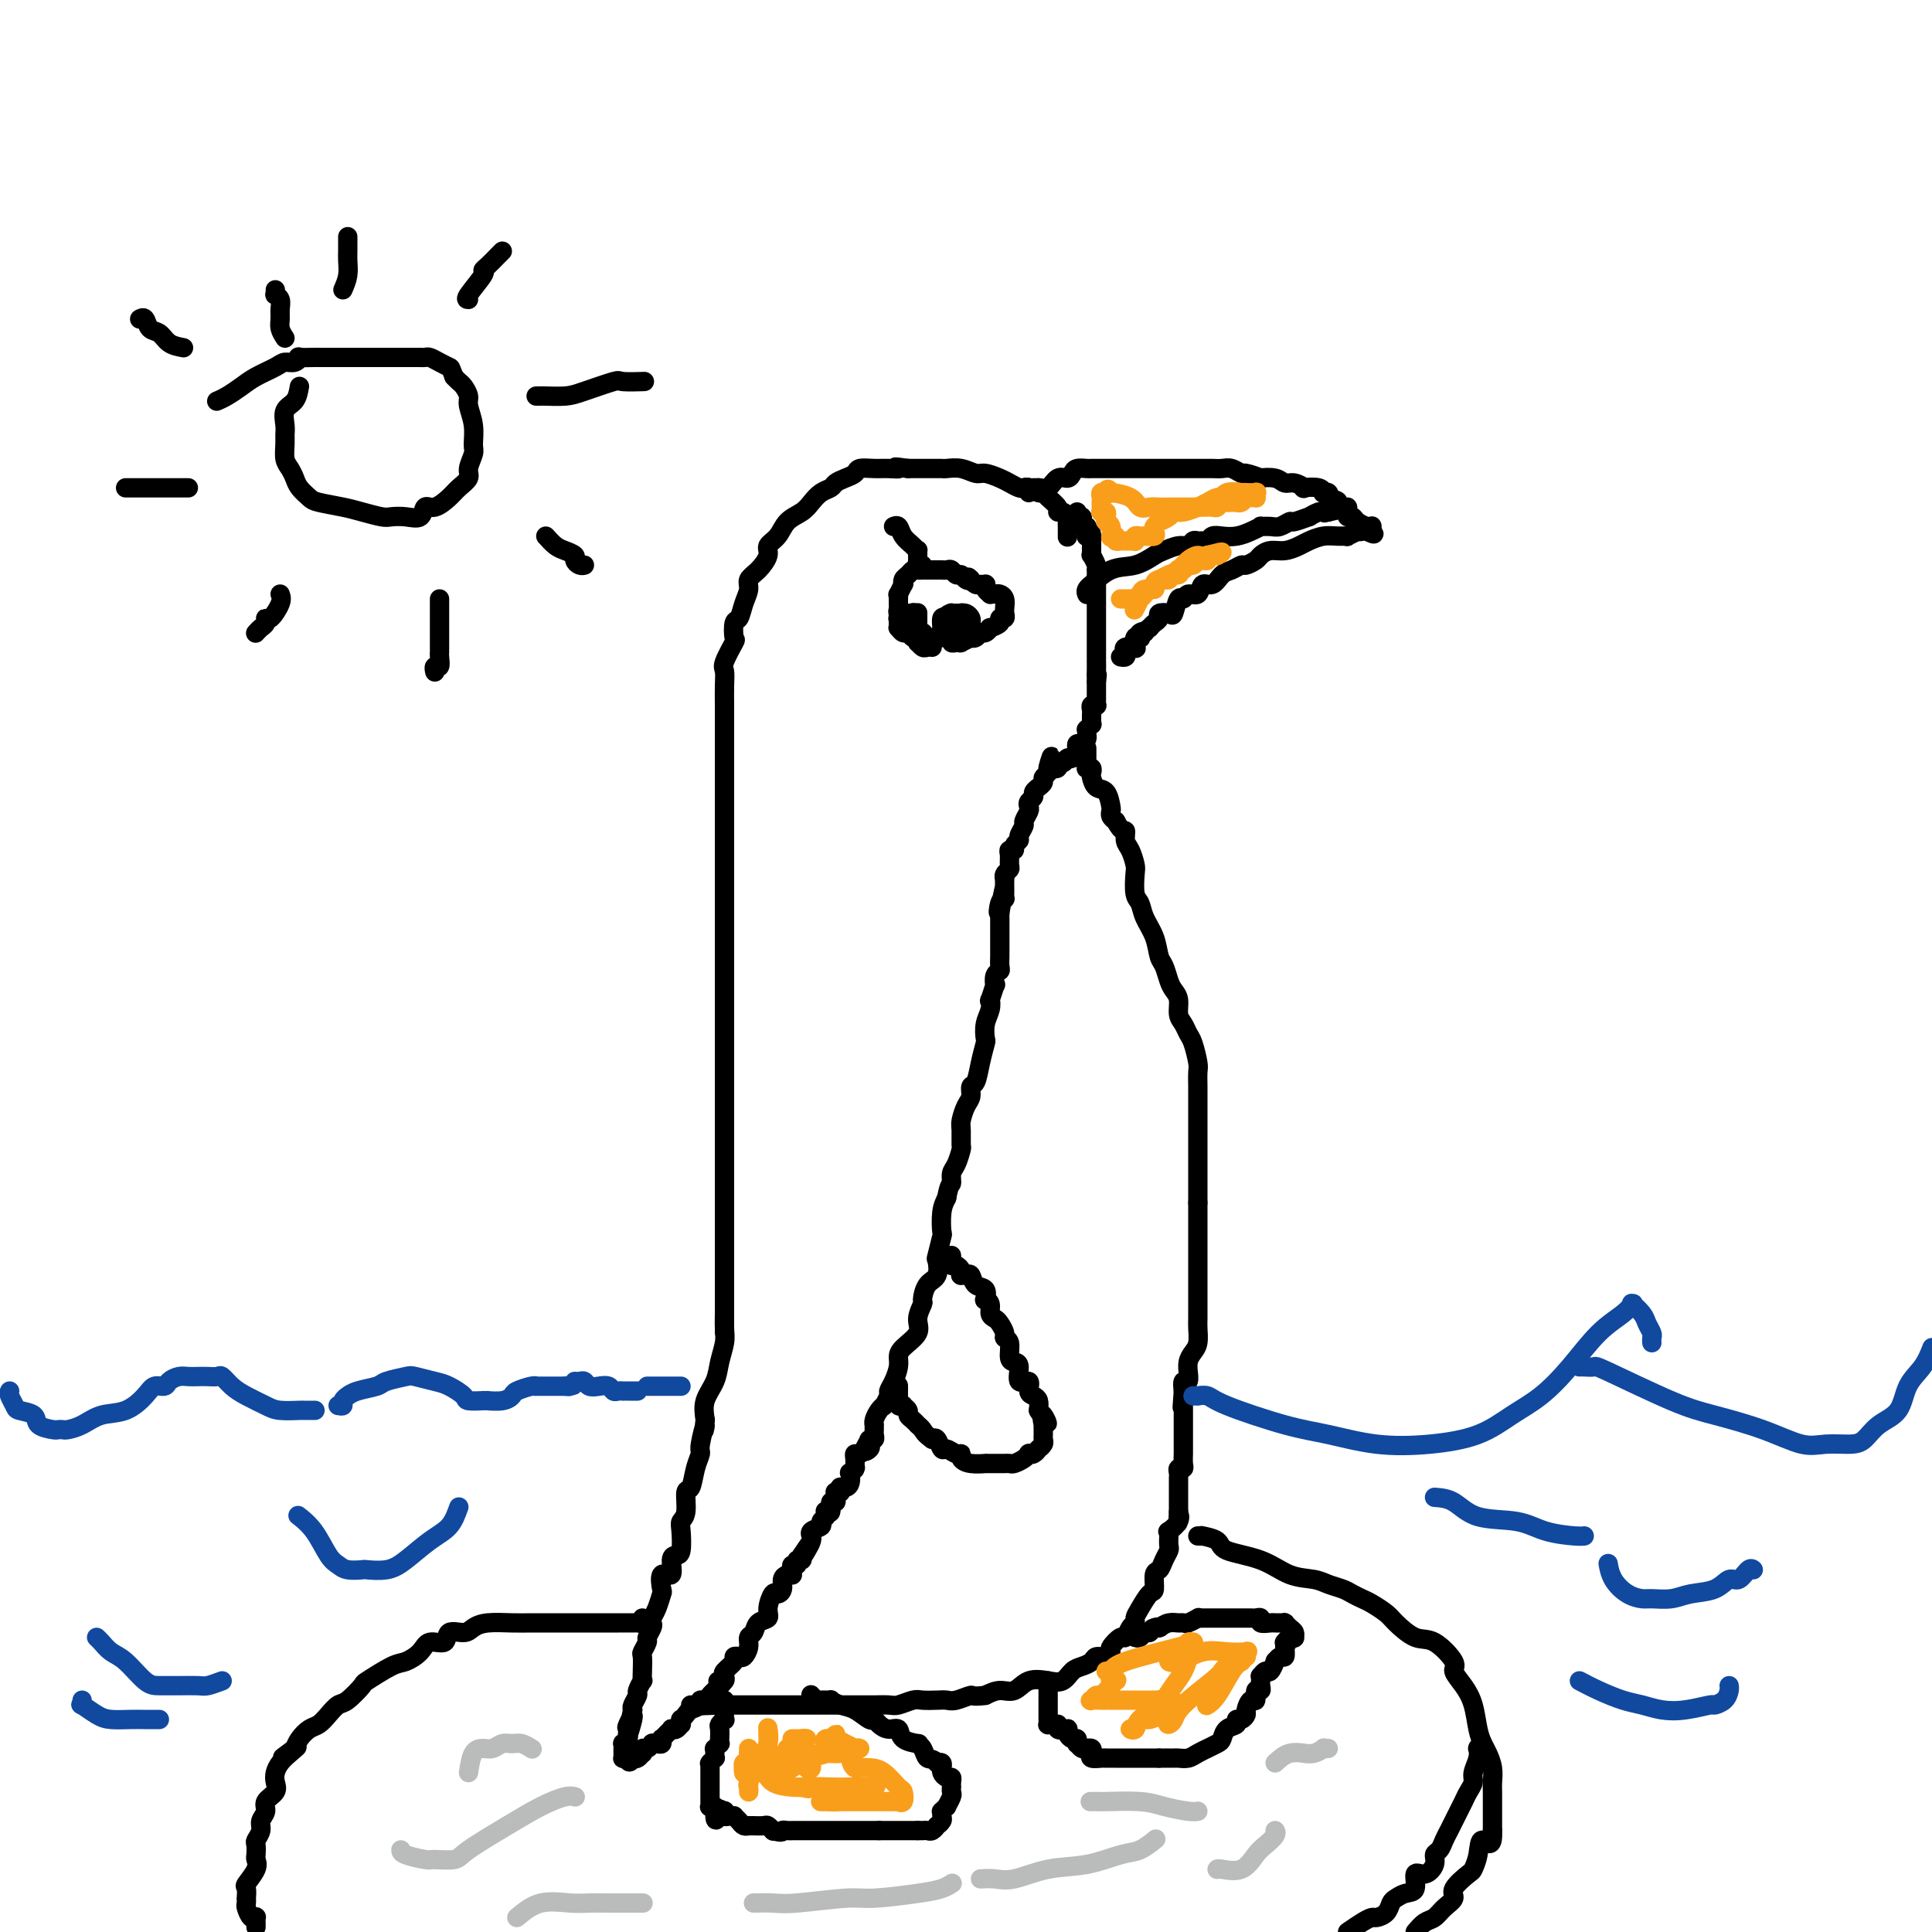 <svg viewBox='0 0 400 400' version='1.1' xmlns='http://www.w3.org/2000/svg' xmlns:xlink='http://www.w3.org/1999/xlink'><g fill='none' stroke='#000000' stroke-width='4' stroke-linecap='round' stroke-linejoin='round'><path d='M221,111c0.000,-0.054 0.001,-0.108 0,0c-0.001,0.108 -0.003,0.379 0,0c0.003,-0.379 0.011,-1.407 0,-2c-0.011,-0.593 -0.040,-0.749 0,-1c0.040,-0.251 0.148,-0.595 0,-1c-0.148,-0.405 -0.550,-0.869 -1,-1c-0.450,-0.131 -0.946,0.071 -1,0c-0.054,-0.071 0.333,-0.415 0,-1c-0.333,-0.585 -1.385,-1.411 -2,-2c-0.615,-0.589 -0.794,-0.942 -1,-1c-0.206,-0.058 -0.440,0.177 -1,0c-0.560,-0.177 -1.447,-0.768 -2,-1c-0.553,-0.232 -0.771,-0.105 -1,0c-0.229,0.105 -0.469,0.187 -1,0c-0.531,-0.187 -1.352,-0.642 -2,-1c-0.648,-0.358 -1.123,-0.618 -2,-1c-0.877,-0.382 -2.158,-0.887 -3,-1c-0.842,-0.113 -1.246,0.166 -2,0c-0.754,-0.166 -1.858,-0.777 -3,-1c-1.142,-0.223 -2.320,-0.060 -3,0c-0.680,0.060 -0.860,0.016 -1,0c-0.140,-0.016 -0.239,-0.004 -1,0c-0.761,0.004 -2.183,0.001 -3,0c-0.817,-0.001 -1.028,-0.000 -1,0c0.028,0.000 0.294,0.000 0,0c-0.294,-0.000 -1.147,-0.000 -2,0'/><path d='M188,97c-4.236,-0.618 -2.324,-0.163 -2,0c0.324,0.163 -0.938,0.032 -2,0c-1.062,-0.032 -1.924,0.033 -3,0c-1.076,-0.033 -2.368,-0.163 -3,0c-0.632,0.163 -0.606,0.620 -1,1c-0.394,0.380 -1.208,0.682 -2,1c-0.792,0.318 -1.562,0.652 -2,1c-0.438,0.348 -0.544,0.711 -1,1c-0.456,0.289 -1.262,0.504 -2,1c-0.738,0.496 -1.407,1.274 -2,2c-0.593,0.726 -1.110,1.401 -2,2c-0.890,0.599 -2.153,1.123 -3,2c-0.847,0.877 -1.278,2.108 -2,3c-0.722,0.892 -1.734,1.446 -2,2c-0.266,0.554 0.213,1.109 0,2c-0.213,0.891 -1.118,2.116 -2,3c-0.882,0.884 -1.743,1.425 -2,2c-0.257,0.575 0.088,1.185 0,2c-0.088,0.815 -0.610,1.837 -1,3c-0.390,1.163 -0.648,2.469 -1,3c-0.352,0.531 -0.798,0.288 -1,1c-0.202,0.712 -0.159,2.381 0,3c0.159,0.619 0.435,0.189 0,1c-0.435,0.811 -1.581,2.864 -2,4c-0.419,1.136 -0.112,1.356 0,2c0.112,0.644 0.030,1.714 0,3c-0.030,1.286 -0.008,2.789 0,4c0.008,1.211 0.002,2.129 0,3c-0.002,0.871 -0.001,1.696 0,3c0.001,1.304 0.000,3.087 0,5c-0.000,1.913 -0.000,3.957 0,6'/><path d='M150,163c0.000,4.734 0.000,3.570 0,4c0.000,0.430 0.000,2.453 0,4c0.000,1.547 0.000,2.618 0,4c-0.000,1.382 0.000,3.076 0,4c0.000,0.924 0.000,1.079 0,2c0.000,0.921 0.000,2.609 0,4c0.000,1.391 0.000,2.485 0,4c0.000,1.515 -0.000,3.449 0,5c0.000,1.551 0.000,2.717 0,4c0.000,1.283 0.000,2.683 0,4c0.000,1.317 0.000,2.551 0,4c0.000,1.449 0.000,3.115 0,4c0.000,0.885 -0.000,0.991 0,2c0.000,1.009 0.000,2.920 0,4c0.000,1.080 0.000,1.328 0,2c0.000,0.672 0.000,1.769 0,3c0.000,1.231 0.000,2.598 0,4c0.000,1.402 0.000,2.841 0,4c0.000,1.159 0.000,2.039 0,3c0.000,0.961 0.000,2.003 0,3c0.000,0.997 0.000,1.950 0,3c0.000,1.050 0.000,2.198 0,3c0.000,0.802 0.000,1.260 0,3c0.000,1.740 0.000,4.764 0,7c0.000,2.236 0.000,3.683 0,5c0.000,1.317 0.000,2.503 0,3c0.000,0.497 0.000,0.304 0,1c0.000,0.696 0.000,2.279 0,3c0.000,0.721 0.000,0.579 0,1c0.000,0.421 0.000,1.406 0,2c0.000,0.594 0.000,0.797 0,1'/><path d='M150,267c-0.000,16.559 -0.000,5.957 0,2c0.000,-3.957 0.000,-1.269 0,0c-0.000,1.269 -0.000,1.120 0,1c0.000,-0.120 0.001,-0.210 0,0c-0.001,0.210 -0.004,0.719 0,1c0.004,0.281 0.013,0.332 0,1c-0.013,0.668 -0.049,1.952 0,3c0.049,1.048 0.185,1.858 0,3c-0.185,1.142 -0.689,2.615 -1,4c-0.311,1.385 -0.430,2.680 -1,4c-0.570,1.320 -1.591,2.663 -2,4c-0.409,1.337 -0.204,2.669 0,4'/><path d='M146,294c-0.555,4.185 0.059,1.147 0,1c-0.059,-0.147 -0.790,2.598 -1,4c-0.210,1.402 0.103,1.461 0,2c-0.103,0.539 -0.620,1.559 -1,3c-0.380,1.441 -0.624,3.304 -1,4c-0.376,0.696 -0.885,0.225 -1,1c-0.115,0.775 0.163,2.796 0,4c-0.163,1.204 -0.766,1.591 -1,2c-0.234,0.409 -0.099,0.840 0,2c0.099,1.160 0.163,3.050 0,4c-0.163,0.950 -0.552,0.959 -1,1c-0.448,0.041 -0.957,0.114 -1,1c-0.043,0.886 0.378,2.587 0,3c-0.378,0.413 -1.555,-0.461 -2,0c-0.445,0.461 -0.158,2.256 0,3c0.158,0.744 0.187,0.436 0,1c-0.187,0.564 -0.590,2.001 -1,3c-0.410,0.999 -0.827,1.562 -1,2c-0.173,0.438 -0.103,0.751 0,1c0.103,0.249 0.238,0.432 0,1c-0.238,0.568 -0.848,1.520 -1,2c-0.152,0.480 0.155,0.487 0,1c-0.155,0.513 -0.773,1.533 -1,2c-0.227,0.467 -0.065,0.381 0,1c0.065,0.619 0.032,1.944 0,3c-0.032,1.056 -0.065,1.845 0,2c0.065,0.155 0.227,-0.323 0,0c-0.227,0.323 -0.844,1.447 -1,2c-0.156,0.553 0.150,0.533 0,1c-0.150,0.467 -0.757,1.419 -1,2c-0.243,0.581 -0.121,0.790 0,1'/><path d='M131,354c-2.261,9.683 -0.413,3.891 0,2c0.413,-1.891 -0.607,0.119 -1,1c-0.393,0.881 -0.158,0.632 0,1c0.158,0.368 0.238,1.352 0,2c-0.238,0.648 -0.796,0.961 -1,1c-0.204,0.039 -0.054,-0.196 0,0c0.054,0.196 0.014,0.823 0,1c-0.014,0.177 -0.001,-0.096 0,0c0.001,0.096 -0.010,0.562 0,1c0.010,0.438 0.041,0.849 0,1c-0.041,0.151 -0.155,0.043 0,0c0.155,-0.043 0.577,-0.022 1,0'/><path d='M130,364c0.084,1.552 0.793,0.431 1,0c0.207,-0.431 -0.089,-0.172 0,0c0.089,0.172 0.562,0.257 1,0c0.438,-0.257 0.839,-0.857 1,-1c0.161,-0.143 0.081,0.172 0,0c-0.081,-0.172 -0.162,-0.831 0,-1c0.162,-0.169 0.569,0.152 1,0c0.431,-0.152 0.886,-0.777 1,-1c0.114,-0.223 -0.114,-0.045 0,0c0.114,0.045 0.569,-0.043 1,0c0.431,0.043 0.837,0.218 1,0c0.163,-0.218 0.081,-0.829 0,-1c-0.081,-0.171 -0.163,0.099 0,0c0.163,-0.099 0.569,-0.566 1,-1c0.431,-0.434 0.886,-0.833 1,-1c0.114,-0.167 -0.113,-0.101 0,0c0.113,0.101 0.565,0.238 1,0c0.435,-0.238 0.852,-0.851 1,-1c0.148,-0.149 0.027,0.167 0,0c-0.027,-0.167 0.039,-0.818 0,-1c-0.039,-0.182 -0.183,0.105 0,0c0.183,-0.105 0.693,-0.602 1,-1c0.307,-0.398 0.411,-0.698 1,-1c0.589,-0.302 1.663,-0.606 2,-1c0.337,-0.394 -0.064,-0.879 0,-1c0.064,-0.121 0.594,0.121 1,0c0.406,-0.121 0.687,-0.606 1,-1c0.313,-0.394 0.656,-0.697 1,-1'/><path d='M148,350c3.027,-2.615 1.594,-2.153 1,-2c-0.594,0.153 -0.347,-0.004 0,0c0.347,0.004 0.796,0.169 1,0c0.204,-0.169 0.163,-0.673 0,-1c-0.163,-0.327 -0.447,-0.478 0,-1c0.447,-0.522 1.626,-1.413 2,-2c0.374,-0.587 -0.058,-0.868 0,-1c0.058,-0.132 0.607,-0.114 1,0c0.393,0.114 0.629,0.325 1,0c0.371,-0.325 0.878,-1.186 1,-2c0.122,-0.814 -0.140,-1.582 0,-2c0.140,-0.418 0.682,-0.488 1,-1c0.318,-0.512 0.414,-1.468 1,-2c0.586,-0.532 1.664,-0.642 2,-1c0.336,-0.358 -0.068,-0.964 0,-2c0.068,-1.036 0.610,-2.502 1,-3c0.390,-0.498 0.630,-0.029 1,0c0.370,0.029 0.870,-0.384 1,-1c0.130,-0.616 -0.108,-1.436 0,-2c0.108,-0.564 0.564,-0.873 1,-1c0.436,-0.127 0.853,-0.071 1,0c0.147,0.071 0.024,0.159 0,0c-0.024,-0.159 0.050,-0.563 0,-1c-0.050,-0.437 -0.224,-0.905 0,-1c0.224,-0.095 0.844,0.185 1,0c0.156,-0.185 -0.154,-0.833 0,-1c0.154,-0.167 0.772,0.147 1,0c0.228,-0.147 0.065,-0.756 0,-1c-0.065,-0.244 -0.033,-0.122 0,0'/><path d='M166,322c3.028,-4.586 1.596,-2.051 1,-1c-0.596,1.051 -0.358,0.618 0,0c0.358,-0.618 0.836,-1.423 1,-2c0.164,-0.577 0.015,-0.928 0,-1c-0.015,-0.072 0.105,0.136 0,0c-0.105,-0.136 -0.434,-0.614 0,-1c0.434,-0.386 1.632,-0.678 2,-1c0.368,-0.322 -0.093,-0.673 0,-1c0.093,-0.327 0.742,-0.631 1,-1c0.258,-0.369 0.125,-0.802 0,-1c-0.125,-0.198 -0.244,-0.161 0,0c0.244,0.161 0.850,0.446 1,0c0.150,-0.446 -0.157,-1.622 0,-2c0.157,-0.378 0.778,0.043 1,0c0.222,-0.043 0.046,-0.551 0,-1c-0.046,-0.449 0.040,-0.838 0,-1c-0.040,-0.162 -0.204,-0.095 0,0c0.204,0.095 0.776,0.220 1,0c0.224,-0.220 0.099,-0.785 0,-1c-0.099,-0.215 -0.171,-0.081 0,0c0.171,0.081 0.585,0.109 1,0c0.415,-0.109 0.829,-0.355 1,-1c0.171,-0.645 0.098,-1.688 0,-2c-0.098,-0.312 -0.222,0.106 0,0c0.222,-0.106 0.791,-0.736 1,-1c0.209,-0.264 0.059,-0.161 0,0c-0.059,0.161 -0.027,0.380 0,0c0.027,-0.380 0.048,-1.360 0,-2c-0.048,-0.640 -0.167,-0.942 0,-1c0.167,-0.058 0.619,0.126 1,0c0.381,-0.126 0.690,-0.563 1,-1'/><path d='M179,300c1.952,-3.415 0.331,-0.953 0,0c-0.331,0.953 0.629,0.396 1,0c0.371,-0.396 0.152,-0.631 0,-1c-0.152,-0.369 -0.237,-0.873 0,-1c0.237,-0.127 0.796,0.124 1,0c0.204,-0.124 0.054,-0.624 0,-1c-0.054,-0.376 -0.012,-0.629 0,-1c0.012,-0.371 -0.007,-0.860 0,-1c0.007,-0.140 0.039,0.069 0,0c-0.039,-0.069 -0.150,-0.418 0,-1c0.150,-0.582 0.561,-1.398 1,-2c0.439,-0.602 0.905,-0.989 1,-1c0.095,-0.011 -0.181,0.355 0,0c0.181,-0.355 0.819,-1.432 1,-2c0.181,-0.568 -0.094,-0.627 0,-1c0.094,-0.373 0.559,-1.062 1,-2c0.441,-0.938 0.860,-2.126 1,-3c0.140,-0.874 0.003,-1.432 0,-2c-0.003,-0.568 0.128,-1.144 1,-2c0.872,-0.856 2.484,-1.991 3,-3c0.516,-1.009 -0.065,-1.893 0,-3c0.065,-1.107 0.774,-2.438 1,-3c0.226,-0.562 -0.031,-0.357 0,-1c0.031,-0.643 0.352,-2.135 1,-3c0.648,-0.865 1.624,-1.104 2,-2c0.376,-0.896 0.153,-2.449 0,-3c-0.153,-0.551 -0.234,-0.101 0,-1c0.234,-0.899 0.784,-3.148 1,-4c0.216,-0.852 0.096,-0.306 0,-1c-0.096,-0.694 -0.170,-2.627 0,-4c0.170,-1.373 0.585,-2.187 1,-3'/><path d='M196,248c0.548,-3.053 0.917,-2.686 1,-3c0.083,-0.314 -0.121,-1.310 0,-2c0.121,-0.690 0.568,-1.076 1,-2c0.432,-0.924 0.851,-2.387 1,-3c0.149,-0.613 0.030,-0.376 0,-1c-0.030,-0.624 0.030,-2.108 0,-3c-0.030,-0.892 -0.149,-1.192 0,-2c0.149,-0.808 0.564,-2.122 1,-3c0.436,-0.878 0.891,-1.318 1,-2c0.109,-0.682 -0.128,-1.606 0,-2c0.128,-0.394 0.622,-0.258 1,-1c0.378,-0.742 0.641,-2.362 1,-4c0.359,-1.638 0.814,-3.295 1,-4c0.186,-0.705 0.101,-0.459 0,-1c-0.101,-0.541 -0.220,-1.870 0,-3c0.220,-1.130 0.777,-2.063 1,-3c0.223,-0.937 0.111,-1.880 0,-2c-0.111,-0.120 -0.222,0.581 0,0c0.222,-0.581 0.778,-2.445 1,-3c0.222,-0.555 0.112,0.198 0,0c-0.112,-0.198 -0.226,-1.347 0,-2c0.226,-0.653 0.793,-0.809 1,-1c0.207,-0.191 0.056,-0.417 0,-1c-0.056,-0.583 -0.015,-1.522 0,-2c0.015,-0.478 0.004,-0.495 0,-1c-0.004,-0.505 -0.001,-1.497 0,-2c0.001,-0.503 0.000,-0.516 0,-1c-0.000,-0.484 -0.000,-1.439 0,-2c0.000,-0.561 0.000,-0.728 0,-1c-0.000,-0.272 -0.000,-0.649 0,-1c0.000,-0.351 0.000,-0.675 0,-1'/><path d='M207,189c1.718,-9.310 0.513,-3.086 0,-1c-0.513,2.086 -0.334,0.036 0,-1c0.334,-1.036 0.821,-1.056 1,-1c0.179,0.056 0.048,0.187 0,0c-0.048,-0.187 -0.014,-0.694 0,-1c0.014,-0.306 0.008,-0.411 0,-1c-0.008,-0.589 -0.016,-1.662 0,-2c0.016,-0.338 0.057,0.061 0,0c-0.057,-0.061 -0.213,-0.581 0,-1c0.213,-0.419 0.793,-0.739 1,-1c0.207,-0.261 0.040,-0.465 0,-1c-0.040,-0.535 0.046,-1.400 0,-2c-0.046,-0.600 -0.224,-0.933 0,-1c0.224,-0.067 0.849,0.133 1,0c0.151,-0.133 -0.171,-0.598 0,-1c0.171,-0.402 0.834,-0.741 1,-1c0.166,-0.259 -0.165,-0.436 0,-1c0.165,-0.564 0.828,-1.513 1,-2c0.172,-0.487 -0.146,-0.512 0,-1c0.146,-0.488 0.756,-1.440 1,-2c0.244,-0.560 0.122,-0.728 0,-1c-0.122,-0.272 -0.243,-0.647 0,-1c0.243,-0.353 0.849,-0.682 1,-1c0.151,-0.318 -0.152,-0.624 0,-1c0.152,-0.376 0.758,-0.822 1,-1c0.242,-0.178 0.121,-0.089 0,0c-0.121,0.089 -0.242,0.179 0,0c0.242,-0.179 0.848,-0.625 1,-1c0.152,-0.375 -0.152,-0.678 0,-1c0.152,-0.322 0.758,-0.663 1,-1c0.242,-0.337 0.121,-0.668 0,-1'/><path d='M217,159c1.482,-4.642 0.186,-1.248 0,0c-0.186,1.248 0.738,0.349 1,0c0.262,-0.349 -0.136,-0.150 0,0c0.136,0.150 0.807,0.250 1,0c0.193,-0.250 -0.093,-0.852 0,-1c0.093,-0.148 0.564,0.157 1,0c0.436,-0.157 0.839,-0.777 1,-1c0.161,-0.223 0.082,-0.048 0,0c-0.082,0.048 -0.166,-0.030 0,0c0.166,0.030 0.583,0.166 1,0c0.417,-0.166 0.833,-0.636 1,-1c0.167,-0.364 0.083,-0.622 0,-1c-0.083,-0.378 -0.166,-0.876 0,-1c0.166,-0.124 0.579,0.125 1,0c0.421,-0.125 0.849,-0.626 1,-1c0.151,-0.374 0.026,-0.621 0,-1c-0.026,-0.379 0.045,-0.889 0,-1c-0.045,-0.111 -0.208,0.177 0,0c0.208,-0.177 0.788,-0.821 1,-1c0.212,-0.179 0.056,0.106 0,0c-0.056,-0.106 -0.011,-0.603 0,-1c0.011,-0.397 -0.011,-0.694 0,-1c0.011,-0.306 0.056,-0.621 0,-1c-0.056,-0.379 -0.211,-0.823 0,-1c0.211,-0.177 0.789,-0.089 1,0c0.211,0.089 0.057,0.179 0,0c-0.057,-0.179 -0.015,-0.625 0,-1c0.015,-0.375 0.004,-0.678 0,-1c-0.004,-0.322 -0.001,-0.664 0,-1c0.001,-0.336 0.000,-0.668 0,-1c-0.000,-0.332 -0.000,-0.666 0,-1'/><path d='M227,141c0.309,-2.055 0.083,-1.194 0,-1c-0.083,0.194 -0.022,-0.281 0,-1c0.022,-0.719 0.006,-1.684 0,-2c-0.006,-0.316 -0.002,0.017 0,0c0.002,-0.017 0.000,-0.383 0,-1c-0.000,-0.617 -0.000,-1.485 0,-2c0.000,-0.515 0.000,-0.677 0,-1c-0.000,-0.323 -0.000,-0.808 0,-1c0.000,-0.192 0.000,-0.093 0,0c-0.000,0.093 -0.000,0.179 0,0c0.000,-0.179 0.000,-0.624 0,-1c-0.000,-0.376 -0.000,-0.681 0,-1c0.000,-0.319 0.000,-0.650 0,-1c-0.000,-0.350 -0.000,-0.720 0,-1c0.000,-0.280 0.000,-0.470 0,-1c-0.000,-0.530 -0.000,-1.399 0,-2c0.000,-0.601 0.000,-0.934 0,-1c-0.000,-0.066 -0.000,0.136 0,0c0.000,-0.136 0.000,-0.610 0,-1c-0.000,-0.390 -0.000,-0.696 0,-1c0.000,-0.304 0.000,-0.607 0,-1c-0.000,-0.393 -0.000,-0.875 0,-1c0.000,-0.125 0.001,0.108 0,0c-0.001,-0.108 -0.004,-0.559 0,-1c0.004,-0.441 0.015,-0.874 0,-1c-0.015,-0.126 -0.057,0.054 0,0c0.057,-0.054 0.211,-0.343 0,-1c-0.211,-0.657 -0.789,-1.681 -1,-2c-0.211,-0.319 -0.057,0.068 0,0c0.057,-0.068 0.016,-0.591 0,-1c-0.016,-0.409 -0.008,-0.705 0,-1'/><path d='M226,113c-0.150,-4.574 -0.026,-2.010 0,-1c0.026,1.010 -0.046,0.464 0,0c0.046,-0.464 0.209,-0.846 0,-1c-0.209,-0.154 -0.792,-0.079 -1,0c-0.208,0.079 -0.042,0.161 0,0c0.042,-0.161 -0.042,-0.564 0,-1c0.042,-0.436 0.208,-0.906 0,-1c-0.208,-0.094 -0.792,0.186 -1,0c-0.208,-0.186 -0.042,-0.838 0,-1c0.042,-0.162 -0.041,0.167 0,0c0.041,-0.167 0.207,-0.828 0,-1c-0.207,-0.172 -0.786,0.146 -1,0c-0.214,-0.146 -0.061,-0.756 0,-1c0.061,-0.244 0.031,-0.122 0,0'/><path d='M225,155c0.000,-0.089 0.000,-0.178 0,0c-0.000,0.178 -0.001,0.622 0,1c0.001,0.378 0.004,0.689 0,1c-0.004,0.311 -0.015,0.623 0,1c0.015,0.377 0.056,0.821 0,1c-0.056,0.179 -0.209,0.094 0,0c0.209,-0.094 0.781,-0.196 1,0c0.219,0.196 0.087,0.690 0,1c-0.087,0.310 -0.128,0.436 0,1c0.128,0.564 0.426,1.566 1,2c0.574,0.434 1.425,0.301 2,1c0.575,0.699 0.876,2.228 1,3c0.124,0.772 0.072,0.785 0,1c-0.072,0.215 -0.163,0.633 0,1c0.163,0.367 0.582,0.684 1,1'/><path d='M231,170c1.393,2.673 1.876,1.855 2,2c0.124,0.145 -0.111,1.254 0,2c0.111,0.746 0.569,1.130 1,2c0.431,0.870 0.835,2.227 1,3c0.165,0.773 0.089,0.961 0,2c-0.089,1.039 -0.193,2.929 0,4c0.193,1.071 0.682,1.321 1,2c0.318,0.679 0.467,1.785 1,3c0.533,1.215 1.452,2.538 2,4c0.548,1.462 0.725,3.062 1,4c0.275,0.938 0.647,1.214 1,2c0.353,0.786 0.686,2.083 1,3c0.314,0.917 0.609,1.453 1,2c0.391,0.547 0.878,1.103 1,2c0.122,0.897 -0.121,2.135 0,3c0.121,0.865 0.607,1.357 1,2c0.393,0.643 0.694,1.436 1,2c0.306,0.564 0.618,0.900 1,2c0.382,1.100 0.834,2.965 1,4c0.166,1.035 0.044,1.239 0,2c-0.044,0.761 -0.012,2.079 0,3c0.012,0.921 0.003,1.444 0,2c-0.003,0.556 -0.001,1.146 0,2c0.001,0.854 0.000,1.971 0,3c-0.000,1.029 -0.000,1.970 0,3c0.000,1.030 0.000,2.149 0,3c-0.000,0.851 -0.000,1.435 0,2c0.000,0.565 0.000,1.110 0,2c-0.000,0.890 -0.000,2.124 0,3c0.000,0.876 0.000,1.393 0,2c-0.000,0.607 -0.000,1.303 0,2'/><path d='M248,249c0.000,4.709 0.000,1.983 0,2c-0.000,0.017 0.000,2.778 0,4c-0.000,1.222 -0.000,0.904 0,1c0.000,0.096 0.000,0.607 0,1c-0.000,0.393 -0.000,0.668 0,1c0.000,0.332 0.000,0.720 0,1c-0.000,0.280 -0.000,0.454 0,1c0.000,0.546 0.000,1.466 0,2c-0.000,0.534 -0.000,0.682 0,1c0.000,0.318 0.000,0.808 0,1c-0.000,0.192 -0.000,0.088 0,0c0.000,-0.088 0.000,-0.161 0,0c-0.000,0.161 -0.000,0.555 0,1c0.000,0.445 0.000,0.943 0,1c-0.000,0.057 -0.000,-0.325 0,0c0.000,0.325 0.000,1.358 0,2c-0.000,0.642 -0.000,0.892 0,1c0.000,0.108 0.000,0.074 0,0c-0.000,-0.074 -0.000,-0.187 0,0c0.000,0.187 0.001,0.673 0,1c-0.001,0.327 -0.003,0.496 0,1c0.003,0.504 0.011,1.342 0,2c-0.011,0.658 -0.041,1.137 0,2c0.041,0.863 0.154,2.110 0,3c-0.154,0.890 -0.576,1.423 -1,2c-0.424,0.577 -0.849,1.197 -1,2c-0.151,0.803 -0.027,1.790 0,2c0.027,0.210 -0.044,-0.356 0,0c0.044,0.356 0.204,1.634 0,2c-0.204,0.366 -0.773,-0.181 -1,0c-0.227,0.181 -0.114,1.091 0,2'/><path d='M245,288c-0.464,6.212 -0.124,2.242 0,1c0.124,-1.242 0.033,0.244 0,1c-0.033,0.756 -0.009,0.781 0,1c0.009,0.219 0.002,0.632 0,1c-0.002,0.368 -0.001,0.690 0,1c0.001,0.310 0.000,0.608 0,1c-0.000,0.392 -0.000,0.880 0,1c0.000,0.120 0.000,-0.126 0,0c-0.000,0.126 -0.000,0.625 0,1c0.000,0.375 0.000,0.626 0,1c-0.000,0.374 -0.000,0.871 0,1c0.000,0.129 0.000,-0.110 0,0c-0.000,0.110 -0.000,0.570 0,1c0.000,0.430 0.000,0.832 0,1c-0.000,0.168 -0.000,0.104 0,0c0.000,-0.104 0.001,-0.248 0,0c-0.001,0.248 -0.004,0.889 0,1c0.004,0.111 0.015,-0.307 0,0c-0.015,0.307 -0.057,1.339 0,2c0.057,0.661 0.211,0.951 0,1c-0.211,0.049 -0.789,-0.142 -1,0c-0.211,0.142 -0.057,0.616 0,1c0.057,0.384 0.015,0.676 0,1c-0.015,0.324 -0.004,0.678 0,1c0.004,0.322 0.001,0.612 0,1c-0.001,0.388 -0.000,0.873 0,1c0.000,0.127 0.000,-0.104 0,0c-0.000,0.104 -0.000,0.543 0,1c0.000,0.457 0.000,0.931 0,1c-0.000,0.069 -0.000,-0.266 0,0c0.000,0.266 0.000,1.133 0,2'/><path d='M244,313c-0.187,4.066 -0.155,1.733 0,1c0.155,-0.733 0.434,0.136 0,1c-0.434,0.864 -1.579,1.722 -2,2c-0.421,0.278 -0.116,-0.025 0,0c0.116,0.025 0.042,0.378 0,1c-0.042,0.622 -0.054,1.512 0,2c0.054,0.488 0.173,0.572 0,1c-0.173,0.428 -0.637,1.198 -1,2c-0.363,0.802 -0.626,1.636 -1,2c-0.374,0.364 -0.861,0.258 -1,1c-0.139,0.742 0.069,2.332 0,3c-0.069,0.668 -0.414,0.415 -1,1c-0.586,0.585 -1.414,2.007 -2,3c-0.586,0.993 -0.929,1.557 -1,2c-0.071,0.443 0.131,0.767 0,1c-0.131,0.233 -0.595,0.377 -1,1c-0.405,0.623 -0.751,1.726 -1,2c-0.249,0.274 -0.399,-0.281 -1,0c-0.601,0.281 -1.652,1.399 -2,2c-0.348,0.601 0.006,0.686 0,1c-0.006,0.314 -0.372,0.856 -1,1c-0.628,0.144 -1.519,-0.112 -2,0c-0.481,0.112 -0.554,0.591 -1,1c-0.446,0.409 -1.267,0.749 -2,1c-0.733,0.251 -1.378,0.415 -2,1c-0.622,0.585 -1.219,1.592 -2,2c-0.781,0.408 -1.745,0.217 -3,0c-1.255,-0.217 -2.800,-0.460 -4,0c-1.200,0.460 -2.054,1.624 -3,2c-0.946,0.376 -1.985,-0.035 -3,0c-1.015,0.035 -2.008,0.518 -3,1'/><path d='M204,351c-3.000,0.403 -2.498,-0.088 -3,0c-0.502,0.088 -2.006,0.755 -3,1c-0.994,0.245 -1.478,0.070 -2,0c-0.522,-0.070 -1.083,-0.033 -2,0c-0.917,0.033 -2.189,0.061 -3,0c-0.811,-0.061 -1.161,-0.213 -2,0c-0.839,0.213 -2.168,0.789 -3,1c-0.832,0.211 -1.168,0.057 -2,0c-0.832,-0.057 -2.159,-0.015 -3,0c-0.841,0.015 -1.194,0.004 -2,0c-0.806,-0.004 -2.065,-0.001 -3,0c-0.935,0.001 -1.547,0.000 -2,0c-0.453,-0.000 -0.748,-0.000 -1,0c-0.252,0.000 -0.462,0.000 -1,0c-0.538,-0.000 -1.405,-0.000 -2,0c-0.595,0.000 -0.918,0.000 -2,0c-1.082,-0.000 -2.922,-0.000 -4,0c-1.078,0.000 -1.393,0.000 -2,0c-0.607,-0.000 -1.507,-0.000 -2,0c-0.493,0.000 -0.580,0.000 -1,0c-0.420,-0.000 -1.173,-0.000 -2,0c-0.827,0.000 -1.729,0.000 -2,0c-0.271,-0.000 0.087,-0.000 0,0c-0.087,0.000 -0.620,0.000 -1,0c-0.380,-0.000 -0.609,-0.000 -1,0c-0.391,0.000 -0.945,0.000 -1,0c-0.055,-0.000 0.387,-0.000 0,0c-0.387,0.000 -1.604,0.000 -2,0c-0.396,-0.000 0.030,-0.000 0,0c-0.030,0.000 -0.515,0.000 -1,0'/><path d='M149,353c-8.459,0.309 -2.108,0.083 0,0c2.108,-0.083 -0.028,-0.022 -1,0c-0.972,0.022 -0.782,0.006 -1,0c-0.218,-0.006 -0.846,-0.002 -1,0c-0.154,0.002 0.165,0.000 0,0c-0.165,-0.000 -0.815,-0.000 -1,0c-0.185,0.000 0.095,0.000 0,0c-0.095,-0.000 -0.564,-0.000 -1,0c-0.436,0.000 -0.839,0.000 -1,0c-0.161,-0.000 -0.081,-0.000 0,0'/><path d='M150,352c-0.002,0.372 -0.004,0.744 0,1c0.004,0.256 0.015,0.396 0,1c-0.015,0.604 -0.057,1.672 0,2c0.057,0.328 0.211,-0.085 0,0c-0.211,0.085 -0.789,0.668 -1,1c-0.211,0.332 -0.056,0.414 0,1c0.056,0.586 0.011,1.678 0,2c-0.011,0.322 0.011,-0.125 0,0c-0.011,0.125 -0.055,0.821 0,1c0.055,0.179 0.211,-0.158 0,0c-0.211,0.158 -0.788,0.812 -1,1c-0.212,0.188 -0.061,-0.089 0,0c0.061,0.089 0.030,0.546 0,1c-0.030,0.454 -0.061,0.906 0,1c0.061,0.094 0.212,-0.169 0,0c-0.212,0.169 -0.789,0.770 -1,1c-0.211,0.230 -0.057,0.089 0,0c0.057,-0.089 0.015,-0.127 0,0c-0.015,0.127 -0.004,0.420 0,1c0.004,0.580 0.001,1.447 0,2c-0.001,0.553 -0.000,0.792 0,1c0.000,0.208 0.000,0.385 0,1c-0.000,0.615 -0.001,1.668 0,2c0.001,0.332 0.004,-0.055 0,0c-0.004,0.055 -0.015,0.553 0,1c0.015,0.447 0.056,0.841 0,1c-0.056,0.159 -0.207,0.081 0,0c0.207,-0.081 0.774,-0.166 1,0c0.226,0.166 0.113,0.583 0,1'/><path d='M148,375c-0.067,3.558 0.767,0.954 1,0c0.233,-0.954 -0.133,-0.257 0,0c0.133,0.257 0.767,0.073 1,0c0.233,-0.073 0.065,-0.034 0,0c-0.065,0.034 -0.028,0.062 0,0c0.028,-0.062 0.045,-0.213 0,0c-0.045,0.213 -0.153,0.792 0,1c0.153,0.208 0.565,0.045 1,0c0.435,-0.045 0.891,0.026 1,0c0.109,-0.026 -0.128,-0.151 0,0c0.128,0.151 0.622,0.576 1,1c0.378,0.424 0.642,0.846 1,1c0.358,0.154 0.812,0.041 1,0c0.188,-0.041 0.110,-0.011 0,0c-0.110,0.011 -0.251,0.002 0,0c0.251,-0.002 0.894,0.003 1,0c0.106,-0.003 -0.325,-0.015 0,0c0.325,0.015 1.407,0.055 2,0c0.593,-0.055 0.698,-0.207 1,0c0.302,0.207 0.801,0.773 1,1c0.199,0.227 0.100,0.113 0,0'/><path d='M160,379c2.265,0.619 1.927,0.166 2,0c0.073,-0.166 0.558,-0.044 1,0c0.442,0.044 0.840,0.012 1,0c0.160,-0.012 0.081,-0.003 0,0c-0.081,0.003 -0.162,0.001 0,0c0.162,-0.001 0.569,-0.000 1,0c0.431,0.000 0.887,0.000 1,0c0.113,-0.000 -0.115,-0.000 0,0c0.115,0.000 0.575,0.000 1,0c0.425,-0.000 0.815,-0.000 1,0c0.185,0.000 0.165,0.000 0,0c-0.165,-0.000 -0.477,-0.000 0,0c0.477,0.000 1.742,0.000 2,0c0.258,-0.000 -0.490,-0.000 0,0c0.490,0.000 2.220,0.000 3,0c0.780,-0.000 0.612,-0.000 1,0c0.388,0.000 1.333,0.000 2,0c0.667,-0.000 1.054,-0.000 1,0c-0.054,0.000 -0.551,0.000 0,0c0.551,-0.000 2.150,-0.000 3,0c0.850,0.000 0.949,0.000 1,0c0.051,-0.000 0.052,-0.000 0,0c-0.052,0.000 -0.158,0.000 0,0c0.158,0.000 0.579,0.000 1,0'/><path d='M182,379c3.581,0.000 1.534,0.000 1,0c-0.534,0.000 0.444,0.000 1,0c0.556,0.000 0.689,0.000 1,0c0.311,-0.000 0.801,-0.000 1,0c0.199,0.000 0.109,0.000 0,0c-0.109,0.000 -0.237,0.000 0,0c0.237,0.000 0.838,0.000 1,0c0.162,0.000 -0.114,0.000 0,0c0.114,0.000 0.619,0.000 1,0c0.381,0.000 0.638,0.000 1,0c0.362,0.000 0.828,0.000 1,0c0.172,0.000 0.049,0.000 0,0c-0.049,-0.000 -0.025,0.000 0,0'/><path d='M190,379c1.477,-0.001 1.170,-0.004 1,0c-0.170,0.004 -0.204,0.016 0,0c0.204,-0.016 0.647,-0.060 1,0c0.353,0.060 0.616,0.224 1,0c0.384,-0.224 0.888,-0.835 1,-1c0.112,-0.165 -0.167,0.114 0,0c0.167,-0.114 0.781,-0.623 1,-1c0.219,-0.377 0.044,-0.621 0,-1c-0.044,-0.379 0.045,-0.893 0,-1c-0.045,-0.107 -0.222,0.193 0,0c0.222,-0.193 0.844,-0.879 1,-1c0.156,-0.121 -0.154,0.322 0,0c0.154,-0.322 0.773,-1.410 1,-2c0.227,-0.590 0.062,-0.684 0,-1c-0.062,-0.316 -0.019,-0.854 0,-1c0.019,-0.146 0.015,0.102 0,0c-0.015,-0.102 -0.043,-0.553 0,-1c0.043,-0.447 0.155,-0.891 0,-1c-0.155,-0.109 -0.578,0.115 -1,0c-0.422,-0.115 -0.844,-0.571 -1,-1c-0.156,-0.429 -0.045,-0.833 0,-1c0.045,-0.167 0.026,-0.097 0,0c-0.026,0.097 -0.059,0.222 0,0c0.059,-0.222 0.208,-0.791 0,-1c-0.208,-0.209 -0.774,-0.060 -1,0c-0.226,0.060 -0.113,0.030 0,0'/><path d='M194,365c-0.876,-1.050 -1.566,-0.675 -2,-1c-0.434,-0.325 -0.612,-1.349 -1,-2c-0.388,-0.651 -0.985,-0.930 -1,-1c-0.015,-0.070 0.553,0.070 0,0c-0.553,-0.070 -2.229,-0.349 -3,-1c-0.771,-0.651 -0.639,-1.675 -1,-2c-0.361,-0.325 -1.216,0.050 -2,0c-0.784,-0.050 -1.498,-0.524 -2,-1c-0.502,-0.476 -0.794,-0.954 -1,-1c-0.206,-0.046 -0.326,0.342 -1,0c-0.674,-0.342 -1.900,-1.412 -3,-2c-1.100,-0.588 -2.073,-0.692 -3,-1c-0.927,-0.308 -1.807,-0.818 -2,-1c-0.193,-0.182 0.302,-0.035 0,0c-0.302,0.035 -1.401,-0.042 -2,0c-0.599,0.042 -0.700,0.204 -1,0c-0.300,-0.204 -0.800,-0.772 -1,-1c-0.200,-0.228 -0.100,-0.114 0,0'/><path d='M217,348c0.000,0.332 0.000,0.663 0,1c-0.000,0.337 -0.000,0.678 0,1c0.000,0.322 0.000,0.625 0,1c-0.000,0.375 -0.000,0.822 0,1c0.000,0.178 0.000,0.085 0,0c-0.000,-0.085 -0.000,-0.164 0,0c0.000,0.164 0.000,0.570 0,1c-0.000,0.430 -0.000,0.885 0,1c0.000,0.115 0.000,-0.109 0,0c-0.000,0.109 -0.001,0.551 0,1c0.001,0.449 0.003,0.905 0,1c-0.003,0.095 -0.012,-0.171 0,0c0.012,0.171 0.044,0.778 0,1c-0.044,0.222 -0.166,0.060 0,0c0.166,-0.060 0.619,-0.017 1,0c0.381,0.017 0.691,0.009 1,0'/><path d='M219,357c0.327,1.332 0.144,0.161 0,0c-0.144,-0.161 -0.249,0.688 0,1c0.249,0.312 0.850,0.086 1,0c0.150,-0.086 -0.153,-0.033 0,0c0.153,0.033 0.763,0.046 1,0c0.237,-0.046 0.102,-0.152 0,0c-0.102,0.152 -0.172,0.562 0,1c0.172,0.438 0.585,0.906 1,1c0.415,0.094 0.833,-0.185 1,0c0.167,0.185 0.083,0.834 0,1c-0.083,0.166 -0.167,-0.152 0,0c0.167,0.152 0.584,0.772 1,1c0.416,0.228 0.830,0.064 1,0c0.170,-0.064 0.096,-0.027 0,0c-0.096,0.027 -0.215,0.046 0,0c0.215,-0.046 0.764,-0.156 1,0c0.236,0.156 0.160,0.578 0,1c-0.160,0.422 -0.405,0.845 0,1c0.405,0.155 1.458,0.041 2,0c0.542,-0.041 0.572,-0.011 1,0c0.428,0.011 1.252,0.003 2,0c0.748,-0.003 1.419,-0.001 2,0c0.581,0.001 1.073,0.000 2,0c0.927,-0.000 2.288,-0.000 3,0c0.712,0.000 0.775,0.000 1,0c0.225,-0.000 0.613,-0.000 1,0'/><path d='M240,364c2.036,0.000 1.126,0.001 1,0c-0.126,-0.001 0.532,-0.003 1,0c0.468,0.003 0.746,0.011 1,0c0.254,-0.011 0.483,-0.041 1,0c0.517,0.041 1.322,0.151 2,0c0.678,-0.151 1.229,-0.564 2,-1c0.771,-0.436 1.764,-0.894 2,-1c0.236,-0.106 -0.283,0.141 0,0c0.283,-0.141 1.367,-0.669 2,-1c0.633,-0.331 0.813,-0.466 1,-1c0.187,-0.534 0.380,-1.467 1,-2c0.620,-0.533 1.668,-0.666 2,-1c0.332,-0.334 -0.052,-0.868 0,-1c0.052,-0.132 0.540,0.138 1,0c0.460,-0.138 0.893,-0.686 1,-1c0.107,-0.314 -0.111,-0.395 0,-1c0.111,-0.605 0.552,-1.734 1,-2c0.448,-0.266 0.905,0.333 1,0c0.095,-0.333 -0.170,-1.596 0,-2c0.170,-0.404 0.777,0.051 1,0c0.223,-0.051 0.063,-0.606 0,-1c-0.063,-0.394 -0.028,-0.625 0,-1c0.028,-0.375 0.050,-0.893 0,-1c-0.050,-0.107 -0.172,0.197 0,0c0.172,-0.197 0.637,-0.894 1,-1c0.363,-0.106 0.623,0.379 1,0c0.377,-0.379 0.872,-1.624 1,-2c0.128,-0.376 -0.110,0.116 0,0c0.110,-0.116 0.568,-0.839 1,-1c0.432,-0.161 0.838,0.240 1,0c0.162,-0.240 0.081,-1.120 0,-2'/><path d='M266,341c1.967,-3.106 0.384,-1.371 0,-1c-0.384,0.371 0.430,-0.621 1,-1c0.570,-0.379 0.895,-0.144 1,0c0.105,0.144 -0.011,0.196 0,0c0.011,-0.196 0.147,-0.641 0,-1c-0.147,-0.359 -0.578,-0.632 -1,-1c-0.422,-0.368 -0.834,-0.831 -1,-1c-0.166,-0.169 -0.085,-0.046 0,0c0.085,0.046 0.173,0.013 0,0c-0.173,-0.013 -0.606,-0.007 -1,0c-0.394,0.007 -0.750,0.016 -1,0c-0.250,-0.016 -0.396,-0.057 -1,0c-0.604,0.057 -1.667,0.211 -2,0c-0.333,-0.211 0.065,-0.789 0,-1c-0.065,-0.211 -0.593,-0.057 -1,0c-0.407,0.057 -0.695,0.015 -1,0c-0.305,-0.015 -0.629,-0.004 -1,0c-0.371,0.004 -0.789,0.001 -1,0c-0.211,-0.001 -0.215,0.000 -1,0c-0.785,-0.000 -2.352,-0.001 -3,0c-0.648,0.001 -0.376,0.004 -1,0c-0.624,-0.004 -2.142,-0.015 -3,0c-0.858,0.015 -1.055,0.057 -1,0c0.055,-0.057 0.363,-0.212 0,0c-0.363,0.212 -1.396,0.792 -2,1c-0.604,0.208 -0.781,0.046 -1,0c-0.219,-0.046 -0.482,0.026 -1,0c-0.518,-0.026 -1.291,-0.150 -2,0c-0.709,0.150 -1.355,0.575 -2,1'/><path d='M240,337c-3.046,0.327 -0.661,0.144 0,0c0.661,-0.144 -0.401,-0.249 -1,0c-0.599,0.249 -0.735,0.851 -1,1c-0.265,0.149 -0.659,-0.156 -1,0c-0.341,0.156 -0.627,0.774 -1,1c-0.373,0.226 -0.831,0.061 -1,0c-0.169,-0.061 -0.048,-0.017 0,0c0.048,0.017 0.024,0.009 0,0'/><path d='M197,260c0.002,0.022 0.003,0.044 0,0c-0.003,-0.044 -0.011,-0.153 0,0c0.011,0.153 0.042,0.566 0,1c-0.042,0.434 -0.156,0.887 0,1c0.156,0.113 0.580,-0.113 1,0c0.420,0.113 0.834,0.564 1,1c0.166,0.436 0.085,0.856 0,1c-0.085,0.144 -0.173,0.012 0,0c0.173,-0.012 0.607,0.095 1,0c0.393,-0.095 0.745,-0.394 1,0c0.255,0.394 0.412,1.481 1,2c0.588,0.519 1.607,0.472 2,1c0.393,0.528 0.161,1.633 0,2c-0.161,0.367 -0.251,-0.005 0,0c0.251,0.005 0.842,0.386 1,1c0.158,0.614 -0.116,1.460 0,2c0.116,0.540 0.624,0.773 1,1c0.376,0.227 0.622,0.450 1,1c0.378,0.550 0.889,1.429 1,2c0.111,0.571 -0.176,0.833 0,1c0.176,0.167 0.816,0.239 1,1c0.184,0.761 -0.086,2.213 0,3c0.086,0.787 0.530,0.911 1,1c0.470,0.089 0.966,0.142 1,1c0.034,0.858 -0.394,2.519 0,3c0.394,0.481 1.608,-0.219 2,0c0.392,0.219 -0.039,1.358 0,2c0.039,0.642 0.549,0.788 1,1c0.451,0.212 0.843,0.489 1,1c0.157,0.511 0.078,1.255 0,2'/><path d='M215,292c3.011,5.048 1.539,1.667 1,1c-0.539,-0.667 -0.143,1.379 0,2c0.143,0.621 0.035,-0.184 0,0c-0.035,0.184 0.005,1.356 0,2c-0.005,0.644 -0.053,0.760 0,1c0.053,0.240 0.208,0.604 0,1c-0.208,0.396 -0.778,0.824 -1,1c-0.222,0.176 -0.098,0.099 0,0c0.098,-0.099 0.168,-0.220 0,0c-0.168,0.220 -0.574,0.781 -1,1c-0.426,0.219 -0.873,0.097 -1,0c-0.127,-0.097 0.067,-0.170 0,0c-0.067,0.170 -0.396,0.581 -1,1c-0.604,0.419 -1.485,0.844 -2,1c-0.515,0.156 -0.666,0.042 -1,0c-0.334,-0.042 -0.850,-0.011 -1,0c-0.150,0.011 0.067,0.003 0,0c-0.067,-0.003 -0.420,-0.000 -1,0c-0.580,0.000 -1.389,-0.003 -2,0c-0.611,0.003 -1.025,0.011 -1,0c0.025,-0.011 0.488,-0.040 0,0c-0.488,0.040 -1.927,0.150 -3,0c-1.073,-0.150 -1.779,-0.560 -2,-1c-0.221,-0.440 0.043,-0.910 0,-1c-0.043,-0.090 -0.393,0.200 -1,0c-0.607,-0.200 -1.472,-0.889 -2,-1c-0.528,-0.111 -0.719,0.355 -1,0c-0.281,-0.355 -0.652,-1.530 -1,-2c-0.348,-0.470 -0.674,-0.235 -1,0'/><path d='M193,298c-1.631,-1.167 -1.708,-1.584 -2,-2c-0.292,-0.416 -0.800,-0.833 -1,-1c-0.200,-0.167 -0.091,-0.086 0,0c0.091,0.086 0.164,0.177 0,0c-0.164,-0.177 -0.565,-0.622 -1,-1c-0.435,-0.378 -0.905,-0.689 -1,-1c-0.095,-0.311 0.185,-0.624 0,-1c-0.185,-0.376 -0.834,-0.817 -1,-1c-0.166,-0.183 0.152,-0.109 0,0c-0.152,0.109 -0.773,0.255 -1,0c-0.227,-0.255 -0.061,-0.909 0,-1c0.061,-0.091 0.016,0.382 0,0c-0.016,-0.382 -0.004,-1.618 0,-2c0.004,-0.382 0.001,0.089 0,0c-0.001,-0.089 -0.000,-0.740 0,-1c0.000,-0.260 0.000,-0.130 0,0'/><path d='M190,127c-0.000,-0.119 -0.000,-0.238 0,0c0.000,0.238 0.000,0.833 0,1c-0.000,0.167 -0.001,-0.095 0,0c0.001,0.095 0.004,0.547 0,1c-0.004,0.453 -0.015,0.906 0,1c0.015,0.094 0.056,-0.172 0,0c-0.056,0.172 -0.208,0.782 0,1c0.208,0.218 0.777,0.044 1,0c0.223,-0.044 0.101,0.041 0,0c-0.101,-0.041 -0.180,-0.207 0,0c0.180,0.207 0.621,0.788 1,1c0.379,0.212 0.698,0.056 1,0c0.302,-0.056 0.588,-0.011 1,0c0.412,0.011 0.950,-0.011 1,0c0.050,0.011 -0.389,0.054 0,0c0.389,-0.054 1.605,-0.207 2,0c0.395,0.207 -0.030,0.773 0,1c0.030,0.227 0.515,0.113 1,0'/><path d='M198,133c1.146,0.159 1.010,0.056 1,0c-0.010,-0.056 0.105,-0.067 0,0c-0.105,0.067 -0.432,0.210 0,0c0.432,-0.210 1.621,-0.773 2,-1c0.379,-0.227 -0.052,-0.117 0,0c0.052,0.117 0.586,0.242 1,0c0.414,-0.242 0.707,-0.852 1,-1c0.293,-0.148 0.585,0.167 1,0c0.415,-0.167 0.952,-0.814 1,-1c0.048,-0.186 -0.394,0.090 0,0c0.394,-0.090 1.622,-0.546 2,-1c0.378,-0.454 -0.095,-0.906 0,-1c0.095,-0.094 0.757,0.169 1,0c0.243,-0.169 0.066,-0.770 0,-1c-0.066,-0.230 -0.021,-0.090 0,0c0.021,0.090 0.017,0.129 0,0c-0.017,-0.129 -0.047,-0.427 0,-1c0.047,-0.573 0.171,-1.421 0,-2c-0.171,-0.579 -0.638,-0.890 -1,-1c-0.362,-0.110 -0.619,-0.019 -1,0c-0.381,0.019 -0.886,-0.033 -1,0c-0.114,0.033 0.163,0.152 0,0c-0.163,-0.152 -0.765,-0.576 -1,-1c-0.235,-0.424 -0.105,-0.848 0,-1c0.105,-0.152 0.183,-0.030 0,0c-0.183,0.030 -0.626,-0.030 -1,0c-0.374,0.030 -0.678,0.152 -1,0c-0.322,-0.152 -0.661,-0.576 -1,-1'/><path d='M201,120c-1.035,-0.946 -0.123,-0.310 0,0c0.123,0.310 -0.544,0.293 -1,0c-0.456,-0.293 -0.700,-0.863 -1,-1c-0.300,-0.137 -0.655,0.159 -1,0c-0.345,-0.159 -0.680,-0.775 -1,-1c-0.320,-0.225 -0.625,-0.060 -1,0c-0.375,0.060 -0.820,0.016 -1,0c-0.180,-0.016 -0.094,-0.004 0,0c0.094,0.004 0.198,0.001 0,0c-0.198,-0.001 -0.697,-0.000 -1,0c-0.303,0.000 -0.410,-0.001 -1,0c-0.590,0.001 -1.663,0.003 -2,0c-0.337,-0.003 0.064,-0.012 0,0c-0.064,0.012 -0.592,0.046 -1,0c-0.408,-0.046 -0.697,-0.172 -1,0c-0.303,0.172 -0.621,0.642 -1,1c-0.379,0.358 -0.820,0.602 -1,1c-0.180,0.398 -0.101,0.948 0,1c0.101,0.052 0.223,-0.393 0,0c-0.223,0.393 -0.792,1.625 -1,2c-0.208,0.375 -0.055,-0.107 0,0c0.055,0.107 0.014,0.803 0,1c-0.014,0.197 0.000,-0.105 0,0c-0.000,0.105 -0.015,0.617 0,1c0.015,0.383 0.059,0.639 0,1c-0.059,0.361 -0.222,0.829 0,1c0.222,0.171 0.829,0.046 1,0c0.171,-0.046 -0.094,-0.013 0,0c0.094,0.013 0.547,0.007 1,0'/><path d='M188,127c0.222,1.244 0.778,0.356 1,0c0.222,-0.356 0.111,-0.178 0,0'/><path d='M197,130c-0.000,-0.301 -0.001,-0.603 0,-1c0.001,-0.397 0.003,-0.891 0,-1c-0.003,-0.109 -0.011,0.167 0,0c0.011,-0.167 0.041,-0.777 0,-1c-0.041,-0.223 -0.152,-0.061 0,0c0.152,0.061 0.566,0.019 1,0c0.434,-0.019 0.887,-0.016 1,0c0.113,0.016 -0.113,0.046 0,0c0.113,-0.046 0.566,-0.166 1,0c0.434,0.166 0.848,0.618 1,1c0.152,0.382 0.040,0.695 0,1c-0.040,0.305 -0.010,0.604 0,1c0.010,0.396 -0.001,0.891 0,1c0.001,0.109 0.012,-0.167 0,0c-0.012,0.167 -0.049,0.778 0,1c0.049,0.222 0.182,0.056 0,0c-0.182,-0.056 -0.680,-0.000 -1,0c-0.320,0.000 -0.464,-0.054 -1,0c-0.536,0.054 -1.465,0.217 -2,0c-0.535,-0.217 -0.677,-0.815 -1,-1c-0.323,-0.185 -0.829,0.043 -1,0c-0.171,-0.043 -0.008,-0.358 0,-1c0.008,-0.642 -0.141,-1.612 0,-2c0.141,-0.388 0.570,-0.194 1,0'/><path d='M196,128c-0.226,-0.846 0.710,-0.960 1,-1c0.290,-0.040 -0.066,-0.007 0,0c0.066,0.007 0.554,-0.013 1,0c0.446,0.013 0.852,0.059 1,0c0.148,-0.059 0.040,-0.222 0,0c-0.040,0.222 -0.011,0.830 0,1c0.011,0.170 0.003,-0.099 0,0c-0.003,0.099 -0.001,0.565 0,1c0.001,0.435 0.000,0.839 0,1c-0.000,0.161 -0.000,0.081 0,0'/><path d='M187,127c-0.030,0.032 -0.061,0.064 0,0c0.061,-0.064 0.213,-0.223 0,0c-0.213,0.223 -0.790,0.829 -1,1c-0.210,0.171 -0.053,-0.094 0,0c0.053,0.094 0.003,0.546 0,1c-0.003,0.454 0.040,0.910 0,1c-0.040,0.090 -0.165,-0.186 0,0c0.165,0.186 0.618,0.833 1,1c0.382,0.167 0.691,-0.147 1,0c0.309,0.147 0.618,0.756 1,1c0.382,0.244 0.837,0.122 1,0c0.163,-0.122 0.032,-0.243 0,0c-0.032,0.243 0.034,0.850 0,1c-0.034,0.150 -0.166,-0.156 0,0c0.166,0.156 0.632,0.774 1,1c0.368,0.226 0.637,0.061 1,0c0.363,-0.061 0.818,-0.017 1,0c0.182,0.017 0.091,0.009 0,0'/><path d='M198,131c-0.008,0.121 -0.016,0.242 0,0c0.016,-0.242 0.057,-0.846 0,-1c-0.057,-0.154 -0.211,0.141 0,0c0.211,-0.141 0.789,-0.718 1,-1c0.211,-0.282 0.057,-0.268 0,0c-0.057,0.268 -0.016,0.791 0,1c0.016,0.209 0.008,0.105 0,0'/><path d='M191,117c-0.424,0.051 -0.848,0.102 -1,0c-0.152,-0.102 -0.034,-0.359 0,-1c0.034,-0.641 -0.018,-1.668 0,-2c0.018,-0.332 0.106,0.030 0,0c-0.106,-0.030 -0.407,-0.453 -1,-1c-0.593,-0.547 -1.479,-1.219 -2,-2c-0.521,-0.781 -0.679,-1.672 -1,-2c-0.321,-0.328 -0.806,-0.094 -1,0c-0.194,0.094 -0.097,0.047 0,0'/><path d='M213,102c0.024,-0.423 0.048,-0.845 0,-1c-0.048,-0.155 -0.167,-0.042 0,0c0.167,0.042 0.619,0.012 1,0c0.381,-0.012 0.690,-0.006 1,0'/><path d='M215,101c0.670,-0.030 1.344,0.395 2,0c0.656,-0.395 1.293,-1.608 2,-2c0.707,-0.392 1.483,0.039 2,0c0.517,-0.039 0.776,-0.546 1,-1c0.224,-0.454 0.414,-0.854 1,-1c0.586,-0.146 1.567,-0.039 2,0c0.433,0.039 0.317,0.011 1,0c0.683,-0.011 2.164,-0.003 3,0c0.836,0.003 1.026,0.001 2,0c0.974,-0.001 2.734,-0.000 4,0c1.266,0.000 2.040,-0.000 3,0c0.960,0.000 2.106,0.000 3,0c0.894,-0.000 1.538,-0.001 3,0c1.462,0.001 3.744,0.004 5,0c1.256,-0.004 1.486,-0.016 2,0c0.514,0.016 1.313,0.061 2,0c0.687,-0.061 1.264,-0.226 2,0c0.736,0.226 1.633,0.844 2,1c0.367,0.156 0.206,-0.150 1,0c0.794,0.150 2.544,0.757 3,1c0.456,0.243 -0.381,0.121 0,0c0.381,-0.121 1.980,-0.242 3,0c1.020,0.242 1.460,0.849 2,1c0.540,0.151 1.178,-0.152 2,0c0.822,0.152 1.827,0.759 2,1c0.173,0.241 -0.486,0.116 0,0c0.486,-0.116 2.116,-0.225 3,0c0.884,0.225 1.020,0.782 1,1c-0.020,0.218 -0.198,0.097 0,0c0.198,-0.097 0.771,-0.171 1,0c0.229,0.171 0.115,0.585 0,1'/><path d='M275,103c3.525,1.091 1.336,0.818 1,1c-0.336,0.182 1.181,0.819 2,1c0.819,0.181 0.939,-0.092 1,0c0.061,0.092 0.061,0.550 0,1c-0.061,0.450 -0.184,0.891 0,1c0.184,0.109 0.676,-0.115 1,0c0.324,0.115 0.479,0.570 1,1c0.521,0.430 1.408,0.837 2,1c0.592,0.163 0.890,0.082 1,0c0.110,-0.082 0.031,-0.166 0,0c-0.031,0.166 -0.016,0.583 0,1'/><path d='M284,110c1.208,1.084 -0.273,0.294 -1,0c-0.727,-0.294 -0.701,-0.093 -1,0c-0.299,0.093 -0.922,0.078 -1,0c-0.078,-0.078 0.391,-0.218 0,0c-0.391,0.218 -1.642,0.793 -2,1c-0.358,0.207 0.176,0.044 0,0c-0.176,-0.044 -1.061,0.031 -2,0c-0.939,-0.031 -1.932,-0.167 -3,0c-1.068,0.167 -2.213,0.636 -3,1c-0.787,0.364 -1.218,0.622 -2,1c-0.782,0.378 -1.915,0.876 -3,1c-1.085,0.124 -2.121,-0.125 -3,0c-0.879,0.125 -1.600,0.625 -2,1c-0.400,0.375 -0.477,0.624 -1,1c-0.523,0.376 -1.491,0.879 -2,1c-0.509,0.121 -0.560,-0.142 -1,0c-0.440,0.142 -1.269,0.687 -2,1c-0.731,0.313 -1.366,0.394 -2,1c-0.634,0.606 -1.269,1.736 -2,2c-0.731,0.264 -1.558,-0.339 -2,0c-0.442,0.339 -0.500,1.619 -1,2c-0.500,0.381 -1.442,-0.136 -2,0c-0.558,0.136 -0.732,0.925 -1,1c-0.268,0.075 -0.631,-0.565 -1,0c-0.369,0.565 -0.743,2.337 -1,3c-0.257,0.663 -0.398,0.219 -1,0c-0.602,-0.219 -1.667,-0.213 -2,0c-0.333,0.213 0.064,0.634 0,1c-0.064,0.366 -0.590,0.676 -1,1c-0.410,0.324 -0.705,0.662 -1,1'/><path d='M238,130c-4.034,2.717 -1.621,1.511 -1,1c0.621,-0.511 -0.552,-0.326 -1,0c-0.448,0.326 -0.171,0.791 0,1c0.171,0.209 0.234,0.160 0,0c-0.234,-0.160 -0.767,-0.432 -1,0c-0.233,0.432 -0.167,1.570 0,2c0.167,0.430 0.433,0.154 0,0c-0.433,-0.154 -1.566,-0.185 -2,0c-0.434,0.185 -0.168,0.586 0,1c0.168,0.414 0.237,0.842 0,1c-0.237,0.158 -0.782,0.045 -1,0c-0.218,-0.045 -0.109,-0.023 0,0'/><path d='M225,123c0.037,0.077 0.073,0.153 0,0c-0.073,-0.153 -0.257,-0.537 0,-1c0.257,-0.463 0.954,-1.007 1,-1c0.046,0.007 -0.561,0.563 0,0c0.561,-0.563 2.289,-2.246 4,-3c1.711,-0.754 3.404,-0.579 5,-1c1.596,-0.421 3.096,-1.437 4,-2c0.904,-0.563 1.212,-0.673 2,-1c0.788,-0.327 2.056,-0.873 3,-1c0.944,-0.127 1.562,0.163 2,0c0.438,-0.163 0.694,-0.779 1,-1c0.306,-0.221 0.662,-0.045 1,0c0.338,0.045 0.660,-0.040 1,0c0.340,0.040 0.699,0.204 1,0c0.301,-0.204 0.544,-0.776 1,-1c0.456,-0.224 1.126,-0.098 2,0c0.874,0.098 1.953,0.170 3,0c1.047,-0.170 2.062,-0.580 3,-1c0.938,-0.420 1.800,-0.849 2,-1c0.200,-0.151 -0.261,-0.025 0,0c0.261,0.025 1.245,-0.050 2,0c0.755,0.050 1.283,0.225 2,0c0.717,-0.225 1.625,-0.849 2,-1c0.375,-0.151 0.219,0.170 1,0c0.781,-0.170 2.499,-0.830 3,-1c0.501,-0.170 -0.216,0.150 0,0c0.216,-0.150 1.366,-0.771 2,-1c0.634,-0.229 0.753,-0.065 1,0c0.247,0.065 0.624,0.033 1,0'/><path d='M275,106c4.822,-1.089 1.378,-0.311 0,0c-1.378,0.311 -0.689,0.156 0,0'/><path d='M62,80c-0.196,1.119 -0.392,2.238 -1,3c-0.608,0.762 -1.628,1.166 -2,2c-0.372,0.834 -0.097,2.096 0,3c0.097,0.904 0.015,1.450 0,2c-0.015,0.550 0.036,1.106 0,2c-0.036,0.894 -0.161,2.127 0,3c0.161,0.873 0.607,1.386 1,2c0.393,0.614 0.734,1.330 1,2c0.266,0.670 0.457,1.292 1,2c0.543,0.708 1.437,1.500 2,2c0.563,0.500 0.793,0.709 2,1c1.207,0.291 3.390,0.666 5,1c1.610,0.334 2.649,0.628 4,1c1.351,0.372 3.016,0.824 4,1c0.984,0.176 1.288,0.077 2,0c0.712,-0.077 1.833,-0.132 3,0c1.167,0.132 2.381,0.450 3,0c0.619,-0.450 0.643,-1.668 1,-2c0.357,-0.332 1.047,0.222 2,0c0.953,-0.222 2.168,-1.218 3,-2c0.832,-0.782 1.280,-1.349 2,-2c0.720,-0.651 1.711,-1.387 2,-2c0.289,-0.613 -0.123,-1.102 0,-2c0.123,-0.898 0.780,-2.204 1,-3c0.220,-0.796 0.003,-1.082 0,-2c-0.003,-0.918 0.206,-2.470 0,-4c-0.206,-1.530 -0.829,-3.040 -1,-4c-0.171,-0.960 0.109,-1.371 0,-2c-0.109,-0.629 -0.606,-1.477 -1,-2c-0.394,-0.523 -0.684,-0.721 -1,-1c-0.316,-0.279 -0.658,-0.640 -1,-1'/><path d='M94,78c-0.753,-1.956 -0.636,-1.845 -1,-2c-0.364,-0.155 -1.210,-0.578 -2,-1c-0.790,-0.422 -1.524,-0.845 -2,-1c-0.476,-0.155 -0.693,-0.041 -1,0c-0.307,0.041 -0.704,0.011 -1,0c-0.296,-0.011 -0.492,-0.003 -1,0c-0.508,0.003 -1.328,0.001 -2,0c-0.672,-0.001 -1.196,-0.000 -2,0c-0.804,0.000 -1.888,0.000 -3,0c-1.112,-0.000 -2.252,-0.000 -3,0c-0.748,0.000 -1.103,-0.000 -2,0c-0.897,0.000 -2.335,0.000 -3,0c-0.665,-0.000 -0.557,-0.000 -1,0c-0.443,0.000 -1.437,0.000 -2,0c-0.563,-0.000 -0.697,-0.001 -1,0c-0.303,0.001 -0.777,0.004 -1,0c-0.223,-0.004 -0.196,-0.016 -1,0c-0.804,0.016 -2.440,0.059 -3,0c-0.560,-0.059 -0.044,-0.220 0,0c0.044,0.220 -0.386,0.821 -1,1c-0.614,0.179 -1.414,-0.065 -2,0c-0.586,0.065 -0.960,0.438 -2,1c-1.040,0.562 -2.748,1.313 -4,2c-1.252,0.687 -2.048,1.308 -3,2c-0.952,0.692 -2.059,1.453 -3,2c-0.941,0.547 -1.715,0.878 -2,1c-0.285,0.122 -0.081,0.035 0,0c0.081,-0.035 0.041,-0.017 0,0'/><path d='M97,62c-0.344,0.004 -0.688,0.009 0,-1c0.688,-1.009 2.409,-3.030 3,-4c0.591,-0.970 0.053,-0.887 0,-1c-0.053,-0.113 0.378,-0.423 1,-1c0.622,-0.577 1.435,-1.423 2,-2c0.565,-0.577 0.883,-0.886 1,-1c0.117,-0.114 0.033,-0.033 0,0c-0.033,0.033 -0.017,0.016 0,0'/><path d='M111,82c0.411,0.004 0.822,0.008 1,0c0.178,-0.008 0.124,-0.026 1,0c0.876,0.026 2.680,0.098 4,0c1.320,-0.098 2.154,-0.366 4,-1c1.846,-0.634 4.705,-1.634 6,-2c1.295,-0.366 1.028,-0.098 2,0c0.972,0.098 3.185,0.026 4,0c0.815,-0.026 0.233,-0.008 0,0c-0.233,0.008 -0.116,0.004 0,0'/><path d='M113,111c0.681,0.756 1.362,1.513 2,2c0.638,0.487 1.232,0.705 2,1c0.768,0.295 1.708,0.668 2,1c0.292,0.332 -0.065,0.625 0,1c0.065,0.375 0.553,0.833 1,1c0.447,0.167 0.852,0.045 1,0c0.148,-0.045 0.040,-0.012 0,0c-0.040,0.012 -0.011,0.003 0,0c0.011,-0.003 0.006,-0.002 0,0'/><path d='M91,124c0.000,1.223 0.000,2.447 0,3c-0.000,0.553 -0.000,0.437 0,1c0.000,0.563 0.001,1.805 0,3c-0.001,1.195 -0.004,2.344 0,3c0.004,0.656 0.015,0.821 0,1c-0.015,0.179 -0.057,0.374 0,1c0.057,0.626 0.211,1.683 0,2c-0.211,0.317 -0.788,-0.107 -1,0c-0.212,0.107 -0.061,0.745 0,1c0.061,0.255 0.030,0.128 0,0'/><path d='M58,123c0.195,0.499 0.389,0.998 0,2c-0.389,1.002 -1.362,2.507 -2,3c-0.638,0.493 -0.942,-0.026 -1,0c-0.058,0.026 0.128,0.595 0,1c-0.128,0.405 -0.570,0.644 -1,1c-0.430,0.356 -0.847,0.827 -1,1c-0.153,0.173 -0.041,0.046 0,0c0.041,-0.046 0.012,-0.013 0,0c-0.012,0.013 -0.006,0.007 0,0'/><path d='M39,101c-0.657,0.000 -1.314,0.000 -2,0c-0.686,0.000 -1.402,0.000 -2,0c-0.598,-0.000 -1.077,0.000 -2,0c-0.923,0.000 -2.289,0.000 -3,0c-0.711,-0.000 -0.765,0.000 -1,0c-0.235,-0.000 -0.651,-0.000 -1,0c-0.349,0.000 -0.633,0.000 -1,0c-0.367,0.000 -0.819,0.000 -1,0c-0.181,0.000 -0.090,0.000 0,0'/><path d='M59,70c-0.425,-0.666 -0.850,-1.331 -1,-2c-0.150,-0.669 -0.026,-1.341 0,-2c0.026,-0.659 -0.046,-1.305 0,-2c0.046,-0.695 0.208,-1.440 0,-2c-0.208,-0.560 -0.788,-0.933 -1,-1c-0.212,-0.067 -0.057,0.174 0,0c0.057,-0.174 0.016,-0.764 0,-1c-0.016,-0.236 -0.008,-0.118 0,0'/><path d='M71,60c0.423,-0.975 0.845,-1.950 1,-3c0.155,-1.050 0.041,-2.176 0,-3c-0.041,-0.824 -0.011,-1.344 0,-2c0.011,-0.656 0.003,-1.446 0,-2c-0.003,-0.554 -0.001,-0.873 0,-1c0.001,-0.127 0.000,-0.064 0,0'/><path d='M38,72c-1.096,-0.210 -2.192,-0.420 -3,-1c-0.808,-0.580 -1.327,-1.528 -2,-2c-0.673,-0.472 -1.501,-0.466 -2,-1c-0.499,-0.534 -0.670,-1.607 -1,-2c-0.330,-0.393 -0.820,-0.106 -1,0c-0.180,0.106 -0.052,0.030 0,0c0.052,-0.030 0.026,-0.015 0,0'/><path d='M133,335c0.100,0.423 0.200,0.845 0,1c-0.200,0.155 -0.701,0.041 -1,0c-0.299,-0.041 -0.397,-0.011 -1,0c-0.603,0.011 -1.711,0.003 -3,0c-1.289,-0.003 -2.759,-0.001 -4,0c-1.241,0.001 -2.254,-0.001 -4,0c-1.746,0.001 -4.225,0.003 -6,0c-1.775,-0.003 -2.844,-0.010 -4,0c-1.156,0.010 -2.398,0.039 -4,0c-1.602,-0.039 -3.565,-0.146 -5,0c-1.435,0.146 -2.342,0.545 -3,1c-0.658,0.455 -1.067,0.965 -2,1c-0.933,0.035 -2.389,-0.404 -3,0c-0.611,0.404 -0.377,1.650 -1,2c-0.623,0.350 -2.105,-0.196 -3,0c-0.895,0.196 -1.204,1.136 -2,2c-0.796,0.864 -2.079,1.654 -3,2c-0.921,0.346 -1.478,0.249 -3,1c-1.522,0.751 -4.007,2.351 -5,3c-0.993,0.649 -0.493,0.349 -1,1c-0.507,0.651 -2.023,2.254 -3,3c-0.977,0.746 -1.417,0.637 -2,1c-0.583,0.363 -1.308,1.200 -2,2c-0.692,0.800 -1.350,1.565 -2,2c-0.650,0.435 -1.290,0.540 -2,1c-0.710,0.460 -1.488,1.274 -2,2c-0.512,0.726 -0.756,1.363 -1,2'/><path d='M61,362c-4.918,3.678 -1.213,0.872 0,0c1.213,-0.872 -0.065,0.189 -1,1c-0.935,0.811 -1.526,1.372 -2,2c-0.474,0.628 -0.830,1.323 -1,2c-0.170,0.677 -0.155,1.336 0,2c0.155,0.664 0.449,1.332 0,2c-0.449,0.668 -1.641,1.335 -2,2c-0.359,0.665 0.114,1.329 0,2c-0.114,0.671 -0.815,1.350 -1,2c-0.185,0.650 0.146,1.273 0,2c-0.146,0.727 -0.769,1.558 -1,2c-0.231,0.442 -0.069,0.493 0,1c0.069,0.507 0.047,1.468 0,2c-0.047,0.532 -0.118,0.634 0,1c0.118,0.366 0.424,0.997 0,2c-0.424,1.003 -1.577,2.377 -2,3c-0.423,0.623 -0.114,0.494 0,1c0.114,0.506 0.033,1.646 0,2c-0.033,0.354 -0.019,-0.077 0,0c0.019,0.077 0.044,0.661 0,1c-0.044,0.339 -0.155,0.434 0,1c0.155,0.566 0.578,1.605 1,2c0.422,0.395 0.845,0.147 1,0c0.155,-0.147 0.042,-0.193 0,0c-0.042,0.193 -0.012,0.627 0,1c0.012,0.373 0.006,0.687 0,1'/><path d='M248,318c0.510,0.017 1.020,0.034 1,0c-0.020,-0.034 -0.569,-0.118 0,0c0.569,0.118 2.256,0.437 3,1c0.744,0.563 0.544,1.369 2,2c1.456,0.631 4.568,1.086 7,2c2.432,0.914 4.185,2.286 6,3c1.815,0.714 3.694,0.769 5,1c1.306,0.231 2.039,0.638 3,1c0.961,0.362 2.148,0.678 3,1c0.852,0.322 1.367,0.651 2,1c0.633,0.349 1.383,0.718 2,1c0.617,0.282 1.101,0.478 2,1c0.899,0.522 2.214,1.369 3,2c0.786,0.631 1.042,1.046 2,2c0.958,0.954 2.616,2.446 4,3c1.384,0.554 2.493,0.169 4,1c1.507,0.831 3.412,2.876 4,4c0.588,1.124 -0.141,1.327 0,2c0.141,0.673 1.151,1.818 2,3c0.849,1.182 1.538,2.402 2,4c0.462,1.598 0.698,3.573 1,5c0.302,1.427 0.669,2.306 1,3c0.331,0.694 0.625,1.202 1,2c0.375,0.798 0.833,1.885 1,3c0.167,1.115 0.045,2.257 0,3c-0.045,0.743 -0.012,1.086 0,2c0.012,0.914 0.003,2.400 0,3c-0.003,0.600 -0.001,0.314 0,1c0.001,0.686 0.000,2.343 0,4'/><path d='M309,379c0.211,4.341 -1.262,2.192 -2,2c-0.738,-0.192 -0.742,1.573 -1,3c-0.258,1.427 -0.769,2.518 -1,3c-0.231,0.482 -0.183,0.357 -1,1c-0.817,0.643 -2.498,2.055 -3,3c-0.502,0.945 0.175,1.422 0,2c-0.175,0.578 -1.202,1.258 -2,2c-0.798,0.742 -1.369,1.546 -2,2c-0.631,0.454 -1.323,0.558 -2,1c-0.677,0.442 -1.338,1.221 -2,2'/><path d='M307,362c-0.425,-0.011 -0.850,-0.021 -1,0c-0.150,0.021 -0.025,0.075 0,0c0.025,-0.075 -0.049,-0.277 0,0c0.049,0.277 0.220,1.033 0,2c-0.220,0.967 -0.833,2.146 -1,3c-0.167,0.854 0.110,1.384 0,2c-0.110,0.616 -0.607,1.320 -1,2c-0.393,0.680 -0.683,1.337 -1,2c-0.317,0.663 -0.662,1.333 -1,2c-0.338,0.667 -0.669,1.330 -1,2c-0.331,0.670 -0.662,1.348 -1,2c-0.338,0.652 -0.685,1.279 -1,2c-0.315,0.721 -0.600,1.535 -1,2c-0.400,0.465 -0.915,0.580 -1,1c-0.085,0.420 0.259,1.145 0,2c-0.259,0.855 -1.120,1.840 -2,2c-0.880,0.160 -1.780,-0.505 -2,0c-0.220,0.505 0.240,2.180 0,3c-0.240,0.820 -1.182,0.784 -2,1c-0.818,0.216 -1.514,0.684 -2,1c-0.486,0.316 -0.762,0.479 -1,1c-0.238,0.521 -0.437,1.399 -1,2c-0.563,0.601 -1.491,0.924 -2,1c-0.509,0.076 -0.599,-0.095 -1,0c-0.401,0.095 -1.115,0.456 -2,1c-0.885,0.544 -1.943,1.272 -3,2'/></g>
<g fill='none' stroke='#11499F' stroke-width='4' stroke-linecap='round' stroke-linejoin='round'><path d='M2,288c-0.107,0.222 -0.214,0.444 0,1c0.214,0.556 0.747,1.445 1,2c0.253,0.555 0.224,0.776 1,1c0.776,0.224 2.355,0.452 3,1c0.645,0.548 0.356,1.415 1,2c0.644,0.585 2.219,0.887 3,1c0.781,0.113 0.766,0.037 1,0c0.234,-0.037 0.715,-0.036 1,0c0.285,0.036 0.373,0.105 1,0c0.627,-0.105 1.792,-0.386 3,-1c1.208,-0.614 2.460,-1.561 4,-2c1.540,-0.439 3.367,-0.369 5,-1c1.633,-0.631 3.070,-1.963 4,-3c0.930,-1.037 1.351,-1.781 2,-2c0.649,-0.219 1.525,0.085 2,0c0.475,-0.085 0.550,-0.559 1,-1c0.450,-0.441 1.276,-0.850 2,-1c0.724,-0.150 1.345,-0.042 2,0c0.655,0.042 1.344,0.017 2,0c0.656,-0.017 1.280,-0.027 2,0c0.720,0.027 1.537,0.091 2,0c0.463,-0.091 0.573,-0.336 1,0c0.427,0.336 1.173,1.253 2,2c0.827,0.747 1.736,1.325 3,2c1.264,0.675 2.882,1.449 4,2c1.118,0.551 1.736,0.880 3,1c1.264,0.120 3.174,0.032 4,0c0.826,-0.032 0.569,-0.009 1,0c0.431,0.009 1.552,0.002 2,0c0.448,-0.002 0.224,-0.001 0,0'/><path d='M70,291c0.455,0.081 0.910,0.162 1,0c0.090,-0.162 -0.186,-0.568 0,-1c0.186,-0.432 0.835,-0.889 1,-1c0.165,-0.111 -0.152,0.124 0,0c0.152,-0.124 0.773,-0.609 2,-1c1.227,-0.391 3.060,-0.690 4,-1c0.940,-0.310 0.989,-0.631 2,-1c1.011,-0.369 2.986,-0.786 4,-1c1.014,-0.214 1.067,-0.225 2,0c0.933,0.225 2.745,0.687 4,1c1.255,0.313 1.953,0.476 3,1c1.047,0.524 2.443,1.408 3,2c0.557,0.592 0.276,0.890 1,1c0.724,0.110 2.452,0.030 3,0c0.548,-0.030 -0.084,-0.011 0,0c0.084,0.011 0.885,0.014 1,0c0.115,-0.014 -0.456,-0.046 0,0c0.456,0.046 1.941,0.170 3,0c1.059,-0.170 1.694,-0.634 2,-1c0.306,-0.366 0.284,-0.634 1,-1c0.716,-0.366 2.172,-0.830 3,-1c0.828,-0.170 1.030,-0.046 1,0c-0.030,0.046 -0.292,0.012 0,0c0.292,-0.012 1.139,-0.003 2,0c0.861,0.003 1.736,0.001 2,0c0.264,-0.001 -0.083,-0.000 0,0c0.083,0.000 0.595,0.000 1,0c0.405,-0.000 0.702,-0.000 1,0'/><path d='M117,287c2.867,-0.467 1.533,-0.133 1,0c-0.533,0.133 -0.267,0.067 0,0'/><path d='M119,286c0.327,0.030 0.655,0.060 1,0c0.345,-0.060 0.708,-0.208 1,0c0.292,0.208 0.512,0.774 1,1c0.488,0.226 1.245,0.113 2,0c0.755,-0.113 1.508,-0.226 2,0c0.492,0.226 0.723,0.793 1,1c0.277,0.207 0.600,0.056 1,0c0.400,-0.056 0.877,-0.015 1,0c0.123,0.015 -0.107,0.004 0,0c0.107,-0.004 0.551,-0.001 1,0c0.449,0.001 0.904,0.000 1,0c0.096,-0.000 -0.166,-0.000 0,0c0.166,0.000 0.762,0.000 1,0c0.238,-0.000 0.119,-0.000 0,0'/><path d='M134,287c0.445,0.000 0.890,0.000 1,0c0.110,0.000 -0.115,0.000 0,0c0.115,0.000 0.569,0.000 1,0c0.431,0.000 0.837,0.000 1,0c0.163,-0.000 0.081,0.000 0,0c-0.081,0.000 -0.163,0.000 0,0c0.163,0.000 0.569,0.000 1,0c0.431,0.000 0.886,0.000 1,0c0.114,0.000 -0.113,0.000 0,0c0.113,0.000 0.566,0.000 1,0c0.434,0.000 0.848,0.000 1,0c0.152,0.000 0.044,0.000 0,0c-0.044,0.000 -0.022,0.000 0,0'/><path d='M247,289c0.473,-0.008 0.946,-0.017 1,0c0.054,0.017 -0.310,0.059 0,0c0.310,-0.059 1.296,-0.219 2,0c0.704,0.219 1.128,0.816 4,2c2.872,1.184 8.191,2.954 12,4c3.809,1.046 6.106,1.368 9,2c2.894,0.632 6.383,1.574 10,2c3.617,0.426 7.361,0.336 11,0c3.639,-0.336 7.171,-0.918 10,-2c2.829,-1.082 4.953,-2.663 7,-4c2.047,-1.337 4.016,-2.429 6,-4c1.984,-1.571 3.982,-3.622 6,-6c2.018,-2.378 4.056,-5.084 6,-7c1.944,-1.916 3.796,-3.043 5,-4c1.204,-0.957 1.761,-1.743 2,-2c0.239,-0.257 0.159,0.015 0,0c-0.159,-0.015 -0.396,-0.317 0,0c0.396,0.317 1.427,1.251 2,2c0.573,0.749 0.690,1.311 1,2c0.310,0.689 0.815,1.504 1,2c0.185,0.496 0.050,0.672 0,1c-0.050,0.328 -0.014,0.808 0,1c0.014,0.192 0.007,0.096 0,0'/><path d='M327,283c0.196,-0.013 0.393,-0.026 1,0c0.607,0.026 1.626,0.092 2,0c0.374,-0.092 0.105,-0.343 3,1c2.895,1.343 8.954,4.279 13,6c4.046,1.721 6.077,2.227 9,3c2.923,0.773 6.736,1.814 10,3c3.264,1.186 5.978,2.519 8,3c2.022,0.481 3.350,0.112 5,0c1.650,-0.112 3.620,0.035 5,0c1.380,-0.035 2.169,-0.252 3,-1c0.831,-0.748 1.703,-2.026 3,-3c1.297,-0.974 3.018,-1.642 4,-3c0.982,-1.358 1.226,-3.404 2,-5c0.774,-1.596 2.078,-2.742 3,-4c0.922,-1.258 1.461,-2.629 2,-4'/><path d='M333,324c-0.044,-0.257 -0.088,-0.514 0,0c0.088,0.514 0.309,1.799 1,3c0.691,1.201 1.852,2.318 3,3c1.148,0.682 2.282,0.927 3,1c0.718,0.073 1.022,-0.027 2,0c0.978,0.027 2.632,0.181 4,0c1.368,-0.181 2.450,-0.697 4,-1c1.550,-0.303 3.568,-0.393 5,-1c1.432,-0.607 2.279,-1.732 3,-2c0.721,-0.268 1.317,0.320 2,0c0.683,-0.320 1.453,-1.548 2,-2c0.547,-0.452 0.871,-0.129 1,0c0.129,0.129 0.065,0.065 0,0'/><path d='M327,348c1.221,0.642 2.443,1.283 4,2c1.557,0.717 3.451,1.509 5,2c1.549,0.491 2.753,0.682 4,1c1.247,0.318 2.537,0.763 4,1c1.463,0.237 3.100,0.267 5,0c1.900,-0.267 4.064,-0.832 5,-1c0.936,-0.168 0.643,0.060 1,0c0.357,-0.060 1.364,-0.408 2,-1c0.636,-0.592 0.902,-1.429 1,-2c0.098,-0.571 0.028,-0.878 0,-1c-0.028,-0.122 -0.014,-0.061 0,0'/><path d='M297,310c1.330,0.099 2.660,0.198 4,1c1.340,0.802 2.688,2.306 5,3c2.312,0.694 5.586,0.578 8,1c2.414,0.422 3.967,1.381 6,2c2.033,0.619 4.545,0.898 6,1c1.455,0.102 1.853,0.027 2,0c0.147,-0.027 0.042,-0.008 0,0c-0.042,0.008 -0.021,0.004 0,0'/><path d='M95,312c-0.520,1.456 -1.040,2.912 -2,4c-0.960,1.088 -2.360,1.808 -4,3c-1.640,1.192 -3.521,2.856 -5,4c-1.479,1.144 -2.556,1.768 -4,2c-1.444,0.232 -3.254,0.073 -4,0c-0.746,-0.073 -0.429,-0.060 -1,0c-0.571,0.060 -2.031,0.166 -3,0c-0.969,-0.166 -1.448,-0.605 -2,-1c-0.552,-0.395 -1.179,-0.745 -2,-2c-0.821,-1.255 -1.836,-3.415 -3,-5c-1.164,-1.585 -2.475,-2.596 -3,-3c-0.525,-0.404 -0.262,-0.202 0,0'/><path d='M46,348c-1.135,0.423 -2.270,0.845 -3,1c-0.730,0.155 -1.056,0.042 -2,0c-0.944,-0.042 -2.508,-0.013 -4,0c-1.492,0.013 -2.914,0.011 -4,0c-1.086,-0.011 -1.836,-0.031 -3,-1c-1.164,-0.969 -2.743,-2.887 -4,-4c-1.257,-1.113 -2.193,-1.422 -3,-2c-0.807,-0.578 -1.487,-1.425 -2,-2c-0.513,-0.575 -0.861,-0.879 -1,-1c-0.139,-0.121 -0.070,-0.061 0,0'/><path d='M33,356c-1.032,0.004 -2.063,0.007 -3,0c-0.937,-0.007 -1.778,-0.025 -3,0c-1.222,0.025 -2.825,0.094 -4,0c-1.175,-0.094 -1.923,-0.351 -3,-1c-1.077,-0.649 -2.485,-1.689 -3,-2c-0.515,-0.311 -0.139,0.109 0,0c0.139,-0.109 0.040,-0.745 0,-1c-0.040,-0.255 -0.020,-0.127 0,0'/></g>
<g fill='none' stroke='#BABBBB' stroke-width='4' stroke-linecap='round' stroke-linejoin='round'><path d='M83,383c0.001,0.307 0.001,0.615 1,1c0.999,0.385 2.996,0.848 4,1c1.004,0.152 1.015,-0.007 2,0c0.985,0.007 2.942,0.180 4,0c1.058,-0.180 1.215,-0.714 3,-2c1.785,-1.286 5.196,-3.325 8,-5c2.804,-1.675 5.000,-2.985 7,-4c2.000,-1.015 3.804,-1.736 5,-2c1.196,-0.264 1.783,-0.071 2,0c0.217,0.071 0.062,0.020 0,0c-0.062,-0.020 -0.031,-0.010 0,0'/><path d='M97,367c0.244,-1.569 0.488,-3.138 1,-4c0.512,-0.862 1.291,-1.017 2,-1c0.709,0.017 1.346,0.204 2,0c0.654,-0.204 1.324,-0.801 2,-1c0.676,-0.199 1.356,-0.002 2,0c0.644,0.002 1.250,-0.192 2,0c0.750,0.192 1.643,0.769 2,1c0.357,0.231 0.179,0.115 0,0'/><path d='M107,397c1.526,-1.268 3.051,-2.536 5,-3c1.949,-0.464 4.321,-0.124 6,0c1.679,0.124 2.664,0.033 4,0c1.336,-0.033 3.024,-0.009 4,0c0.976,0.009 1.241,0.002 2,0c0.759,-0.002 2.012,-0.001 3,0c0.988,0.001 1.711,0.000 2,0c0.289,-0.000 0.145,-0.000 0,0'/><path d='M156,394c1.396,-0.032 2.792,-0.064 4,0c1.208,0.064 2.228,0.225 5,0c2.772,-0.225 7.296,-0.834 10,-1c2.704,-0.166 3.586,0.113 6,0c2.414,-0.113 6.358,-0.618 9,-1c2.642,-0.382 3.980,-0.641 5,-1c1.020,-0.359 1.720,-0.817 2,-1c0.280,-0.183 0.140,-0.092 0,0'/><path d='M203,389c0.976,-0.057 1.951,-0.113 3,0c1.049,0.113 2.170,0.396 4,0c1.830,-0.396 4.368,-1.473 7,-2c2.632,-0.527 5.357,-0.506 8,-1c2.643,-0.494 5.203,-1.504 7,-2c1.797,-0.496 2.830,-0.480 4,-1c1.170,-0.520 2.477,-1.577 3,-2c0.523,-0.423 0.261,-0.211 0,0'/><path d='M226,373c-0.245,0.002 -0.490,0.003 0,0c0.490,-0.003 1.713,-0.011 2,0c0.287,0.011 -0.364,0.041 1,0c1.364,-0.041 4.744,-0.155 7,0c2.256,0.155 3.388,0.578 5,1c1.612,0.422 3.703,0.845 5,1c1.297,0.155 1.799,0.044 2,0c0.201,-0.044 0.100,-0.022 0,0'/><path d='M252,387c-0.013,0.021 -0.026,0.042 0,0c0.026,-0.042 0.091,-0.147 1,0c0.909,0.147 2.660,0.547 4,0c1.340,-0.547 2.268,-2.042 3,-3c0.732,-0.958 1.268,-1.381 2,-2c0.732,-0.619 1.659,-1.436 2,-2c0.341,-0.564 0.098,-0.875 0,-1c-0.098,-0.125 -0.049,-0.062 0,0'/><path d='M264,365c0.916,-0.847 1.833,-1.695 3,-2c1.167,-0.305 2.585,-0.068 3,0c0.415,0.068 -0.172,-0.034 0,0c0.172,0.034 1.104,0.205 2,0c0.896,-0.205 1.756,-0.787 2,-1c0.244,-0.213 -0.127,-0.057 0,0c0.127,0.057 0.750,0.016 1,0c0.250,-0.016 0.125,-0.008 0,0'/></g>
<g fill='none' stroke='#F99E1B' stroke-width='4' stroke-linecap='round' stroke-linejoin='round'><path d='M163,362c0.119,0.371 0.238,0.742 0,1c-0.238,0.258 -0.833,0.403 -1,1c-0.167,0.597 0.095,1.645 0,2c-0.095,0.355 -0.547,0.016 -1,0c-0.453,-0.016 -0.906,0.290 -1,0c-0.094,-0.290 0.171,-1.177 0,-2c-0.171,-0.823 -0.778,-1.582 -1,-2c-0.222,-0.418 -0.058,-0.496 0,-1c0.058,-0.504 0.010,-1.434 0,-2c-0.010,-0.566 0.018,-0.768 0,-1c-0.018,-0.232 -0.082,-0.494 0,0c0.082,0.494 0.309,1.745 0,3c-0.309,1.255 -1.155,2.513 -2,4c-0.845,1.487 -1.691,3.204 -2,4c-0.309,0.796 -0.083,0.671 0,1c0.083,0.329 0.022,1.111 0,1c-0.022,-0.111 -0.006,-1.116 0,-2c0.006,-0.884 0.002,-1.646 0,-2c-0.002,-0.354 -0.000,-0.301 0,-1c0.000,-0.699 0.000,-2.150 0,-3c-0.000,-0.850 -0.000,-1.100 0,-1c0.000,0.100 0.000,0.550 0,1'/><path d='M155,363c0.061,-0.519 0.212,1.182 0,2c-0.212,0.818 -0.789,0.751 -1,1c-0.211,0.249 -0.056,0.814 0,1c0.056,0.186 0.014,-0.006 0,0c-0.014,0.006 0.001,0.211 0,0c-0.001,-0.211 -0.017,-0.838 0,-1c0.017,-0.162 0.067,0.141 0,0c-0.067,-0.141 -0.252,-0.725 0,-1c0.252,-0.275 0.941,-0.242 1,0c0.059,0.242 -0.511,0.692 0,1c0.511,0.308 2.102,0.475 3,1c0.898,0.525 1.102,1.409 2,2c0.898,0.591 2.490,0.891 4,1c1.510,0.109 2.937,0.029 4,0c1.063,-0.029 1.761,-0.008 2,0c0.239,0.008 0.019,0.002 0,0c-0.019,-0.002 0.162,-0.001 0,0c-0.162,0.001 -0.668,0.000 -1,0c-0.332,-0.000 -0.491,-0.000 -1,0c-0.509,0.000 -1.368,0.000 -2,0c-0.632,-0.000 -1.038,-0.000 -1,0c0.038,0.000 0.519,0.000 1,0'/><path d='M166,370c2.115,0.619 1.403,0.166 2,0c0.597,-0.166 2.503,-0.046 4,0c1.497,0.046 2.584,0.019 4,0c1.416,-0.019 3.159,-0.029 4,0c0.841,0.029 0.780,0.099 1,0c0.220,-0.099 0.722,-0.366 0,0c-0.722,0.366 -2.670,1.366 -4,2c-1.330,0.634 -2.044,0.902 -3,1c-0.956,0.098 -2.153,0.026 -3,0c-0.847,-0.026 -1.342,-0.007 -1,0c0.342,0.007 1.523,0.002 2,0c0.477,-0.002 0.251,-0.000 1,0c0.749,0.000 2.473,-0.000 4,0c1.527,0.000 2.858,0.002 4,0c1.142,-0.002 2.096,-0.008 3,0c0.904,0.008 1.757,0.029 2,0c0.243,-0.029 -0.126,-0.109 0,0c0.126,0.109 0.747,0.407 1,0c0.253,-0.407 0.140,-1.521 0,-2c-0.140,-0.479 -0.305,-0.324 -1,-1c-0.695,-0.676 -1.918,-2.182 -3,-3c-1.082,-0.818 -2.023,-0.948 -3,-1c-0.977,-0.052 -1.988,-0.026 -3,0'/><path d='M177,366c-1.081,-0.785 -0.784,-2.249 -1,-3c-0.216,-0.751 -0.945,-0.791 -2,-1c-1.055,-0.209 -2.435,-0.589 -3,-1c-0.565,-0.411 -0.315,-0.852 0,-1c0.315,-0.148 0.696,-0.001 1,0c0.304,0.001 0.530,-0.143 1,0c0.470,0.143 1.184,0.575 2,1c0.816,0.425 1.734,0.845 2,1c0.266,0.155 -0.119,0.046 0,0c0.119,-0.046 0.741,-0.027 1,0c0.259,0.027 0.156,0.062 0,0c-0.156,-0.062 -0.365,-0.223 -1,0c-0.635,0.223 -1.697,0.829 -3,1c-1.303,0.171 -2.846,-0.094 -4,0c-1.154,0.094 -1.920,0.549 -3,1c-1.080,0.451 -2.474,0.900 -3,1c-0.526,0.100 -0.183,-0.150 0,0c0.183,0.150 0.207,0.701 0,1c-0.207,0.299 -0.644,0.348 0,0c0.644,-0.348 2.368,-1.093 4,-2c1.632,-0.907 3.170,-1.975 4,-3c0.830,-1.025 0.951,-2.007 1,-2c0.049,0.007 0.024,1.004 0,2'/><path d='M173,361c1.126,-0.196 -0.559,1.315 -2,2c-1.441,0.685 -2.639,0.545 -3,1c-0.361,0.455 0.114,1.506 0,2c-0.114,0.494 -0.817,0.430 -1,0c-0.183,-0.430 0.153,-1.225 0,-2c-0.153,-0.775 -0.794,-1.528 -1,-2c-0.206,-0.472 0.022,-0.662 0,-1c-0.022,-0.338 -0.293,-0.823 0,-1c0.293,-0.177 1.150,-0.048 1,0c-0.150,0.048 -1.308,0.013 -2,0c-0.692,-0.013 -0.917,-0.003 -1,0c-0.083,0.003 -0.024,0.001 0,0c0.024,-0.001 0.012,-0.000 0,0'/><path d='M230,349c0.002,-0.030 0.004,-0.060 0,0c-0.004,0.060 -0.014,0.211 0,0c0.014,-0.211 0.052,-0.784 0,-1c-0.052,-0.216 -0.194,-0.074 0,0c0.194,0.074 0.725,0.080 1,0c0.275,-0.080 0.295,-0.247 0,0c-0.295,0.247 -0.905,0.907 -1,1c-0.095,0.093 0.327,-0.381 0,0c-0.327,0.381 -1.402,1.619 -2,2c-0.598,0.381 -0.721,-0.094 -1,0c-0.279,0.094 -0.716,0.757 -1,1c-0.284,0.243 -0.415,0.065 0,0c0.415,-0.065 1.375,-0.017 2,0c0.625,0.017 0.914,0.005 1,0c0.086,-0.005 -0.029,-0.002 1,0c1.029,0.002 3.204,0.004 5,0c1.796,-0.004 3.212,-0.013 4,0c0.788,0.013 0.947,0.047 1,0c0.053,-0.047 0.001,-0.177 0,0c-0.001,0.177 0.048,0.660 0,1c-0.048,0.340 -0.192,0.536 -1,1c-0.808,0.464 -2.278,1.197 -3,2c-0.722,0.803 -0.694,1.678 -1,2c-0.306,0.322 -0.944,0.092 -1,0c-0.056,-0.092 0.472,-0.046 1,0'/><path d='M235,358c-0.458,0.447 0.399,-1.435 1,-2c0.601,-0.565 0.948,0.186 2,0c1.052,-0.186 2.811,-1.307 4,-2c1.189,-0.693 1.810,-0.956 2,-1c0.190,-0.044 -0.051,0.130 0,0c0.051,-0.130 0.394,-0.563 0,0c-0.394,0.563 -1.524,2.123 -2,3c-0.476,0.877 -0.296,1.070 0,1c0.296,-0.070 0.710,-0.401 1,-1c0.290,-0.599 0.456,-1.464 2,-3c1.544,-1.536 4.467,-3.744 6,-5c1.533,-1.256 1.677,-1.561 2,-2c0.323,-0.439 0.826,-1.011 1,-1c0.174,0.011 0.019,0.605 0,1c-0.019,0.395 0.099,0.590 0,1c-0.099,0.410 -0.414,1.035 -1,2c-0.586,0.965 -1.444,2.270 -2,3c-0.556,0.730 -0.812,0.886 -1,1c-0.188,0.114 -0.308,0.185 0,0c0.308,-0.185 1.044,-0.627 2,-2c0.956,-1.373 2.130,-3.678 3,-5c0.870,-1.322 1.435,-1.661 2,-2'/><path d='M257,344c1.168,-1.404 1.087,-0.914 1,-1c-0.087,-0.086 -0.180,-0.747 0,-1c0.180,-0.253 0.632,-0.096 0,0c-0.632,0.096 -2.348,0.131 -4,0c-1.652,-0.131 -3.239,-0.430 -5,0c-1.761,0.430 -3.695,1.587 -5,2c-1.305,0.413 -1.982,0.082 -2,0c-0.018,-0.082 0.621,0.084 1,0c0.379,-0.084 0.497,-0.420 1,-1c0.503,-0.580 1.390,-1.406 2,-2c0.610,-0.594 0.944,-0.958 1,-1c0.056,-0.042 -0.167,0.237 -3,1c-2.833,0.763 -8.275,2.009 -11,3c-2.725,0.991 -2.734,1.728 -3,2c-0.266,0.272 -0.790,0.078 -1,0c-0.210,-0.078 -0.105,-0.039 0,0'/><path d='M241,352c0.649,-1.005 1.297,-2.010 2,-3c0.703,-0.990 1.460,-1.964 2,-3c0.540,-1.036 0.863,-2.134 1,-3c0.137,-0.866 0.089,-1.500 0,-2c-0.089,-0.500 -0.220,-0.866 0,-1c0.220,-0.134 0.790,-0.036 1,0c0.210,0.036 0.060,0.010 0,0c-0.060,-0.010 -0.030,-0.005 0,0'/><path d='M233,124c-0.473,-0.002 -0.947,-0.003 -1,0c-0.053,0.003 0.313,0.011 1,0c0.687,-0.011 1.694,-0.041 2,0c0.306,0.041 -0.090,0.152 0,0c0.090,-0.152 0.667,-0.567 1,-1c0.333,-0.433 0.423,-0.886 1,-1c0.577,-0.114 1.641,0.109 2,0c0.359,-0.109 0.013,-0.550 0,-1c-0.013,-0.450 0.308,-0.909 1,-1c0.692,-0.091 1.754,0.186 2,0c0.246,-0.186 -0.323,-0.833 0,-1c0.323,-0.167 1.540,0.147 2,0c0.460,-0.147 0.165,-0.756 0,-1c-0.165,-0.244 -0.198,-0.122 0,0c0.198,0.122 0.627,0.243 1,0c0.373,-0.243 0.691,-0.850 1,-1c0.309,-0.150 0.609,0.157 1,0c0.391,-0.157 0.875,-0.778 1,-1c0.125,-0.222 -0.107,-0.045 0,0c0.107,0.045 0.554,-0.040 1,0c0.446,0.040 0.893,0.207 1,0c0.107,-0.207 -0.125,-0.786 0,-1c0.125,-0.214 0.607,-0.061 1,0c0.393,0.061 0.696,0.031 1,0'/><path d='M252,115c2.582,-1.384 -0.462,-0.344 -2,0c-1.538,0.344 -1.569,-0.009 -2,0c-0.431,0.009 -1.263,0.380 -2,1c-0.737,0.620 -1.378,1.489 -2,2c-0.622,0.511 -1.223,0.663 -2,1c-0.777,0.337 -1.728,0.860 -2,1c-0.272,0.140 0.135,-0.104 0,0c-0.135,0.104 -0.811,0.554 -1,1c-0.189,0.446 0.108,0.888 0,1c-0.108,0.112 -0.621,-0.106 -1,0c-0.379,0.106 -0.624,0.537 -1,1c-0.376,0.463 -0.884,0.959 -1,1c-0.116,0.041 0.161,-0.374 0,0c-0.161,0.374 -0.760,1.535 -1,2c-0.240,0.465 -0.120,0.232 0,0'/><path d='M230,111c-0.030,0.197 -0.061,0.393 0,0c0.061,-0.393 0.212,-1.376 0,-2c-0.212,-0.624 -0.788,-0.889 -1,-1c-0.212,-0.111 -0.061,-0.068 0,0c0.061,0.068 0.030,0.162 0,0c-0.030,-0.162 -0.061,-0.578 0,-1c0.061,-0.422 0.212,-0.849 0,-1c-0.212,-0.151 -0.789,-0.026 -1,0c-0.211,0.026 -0.057,-0.049 0,0c0.057,0.049 0.015,0.221 0,0c-0.015,-0.221 -0.005,-0.833 0,-1c0.005,-0.167 0.005,0.113 0,0c-0.005,-0.113 -0.015,-0.619 0,-1c0.015,-0.381 0.057,-0.638 0,-1c-0.057,-0.362 -0.211,-0.829 0,-1c0.211,-0.171 0.788,-0.046 1,0c0.212,0.046 0.061,0.013 0,0c-0.061,-0.013 -0.030,-0.007 0,0'/><path d='M229,102c0.130,-1.385 0.955,-0.347 1,0c0.045,0.347 -0.690,0.002 0,0c0.690,-0.002 2.803,0.339 4,1c1.197,0.661 1.476,1.641 2,2c0.524,0.359 1.291,0.096 2,0c0.709,-0.096 1.359,-0.026 2,0c0.641,0.026 1.271,0.007 2,0c0.729,-0.007 1.556,-0.002 2,0c0.444,0.002 0.504,0.000 1,0c0.496,-0.000 1.428,0.001 2,0c0.572,-0.001 0.783,-0.004 1,0c0.217,0.004 0.439,0.015 1,0c0.561,-0.015 1.459,-0.057 2,0c0.541,0.057 0.723,0.211 1,0c0.277,-0.211 0.648,-0.789 1,-1c0.352,-0.211 0.686,-0.056 1,0c0.314,0.056 0.609,0.011 1,0c0.391,-0.011 0.878,0.011 1,0c0.122,-0.011 -0.121,-0.056 0,0c0.121,0.056 0.607,0.212 1,0c0.393,-0.212 0.693,-0.793 1,-1c0.307,-0.207 0.620,-0.041 1,0c0.380,0.041 0.827,-0.041 1,0c0.173,0.041 0.071,0.207 0,0c-0.071,-0.207 -0.112,-0.788 0,-1c0.112,-0.212 0.376,-0.057 0,0c-0.376,0.057 -1.393,0.016 -2,0c-0.607,-0.016 -0.803,-0.008 -1,0'/><path d='M257,102c-1.093,-0.218 -2.325,-0.265 -3,0c-0.675,0.265 -0.791,0.840 -1,1c-0.209,0.160 -0.510,-0.097 -1,0c-0.490,0.097 -1.168,0.547 -2,1c-0.832,0.453 -1.818,0.909 -2,1c-0.182,0.091 0.441,-0.182 0,0c-0.441,0.182 -1.945,0.818 -3,1c-1.055,0.182 -1.659,-0.092 -2,0c-0.341,0.092 -0.417,0.549 -1,1c-0.583,0.451 -1.671,0.895 -2,1c-0.329,0.105 0.101,-0.130 0,0c-0.101,0.130 -0.734,0.623 -1,1c-0.266,0.377 -0.166,0.636 0,1c0.166,0.364 0.398,0.833 0,1c-0.398,0.167 -1.427,0.031 -2,0c-0.573,-0.031 -0.689,0.044 -1,0c-0.311,-0.044 -0.818,-0.208 -1,0c-0.182,0.208 -0.039,0.788 0,1c0.039,0.212 -0.027,0.057 0,0c0.027,-0.057 0.148,-0.015 0,0c-0.148,0.015 -0.565,0.005 -1,0c-0.435,-0.005 -0.887,-0.004 -1,0c-0.113,0.004 0.114,0.011 0,0c-0.114,-0.011 -0.569,-0.042 -1,0c-0.431,0.042 -0.837,0.155 -1,0c-0.163,-0.155 -0.081,-0.577 0,-1'/></g>
</svg>